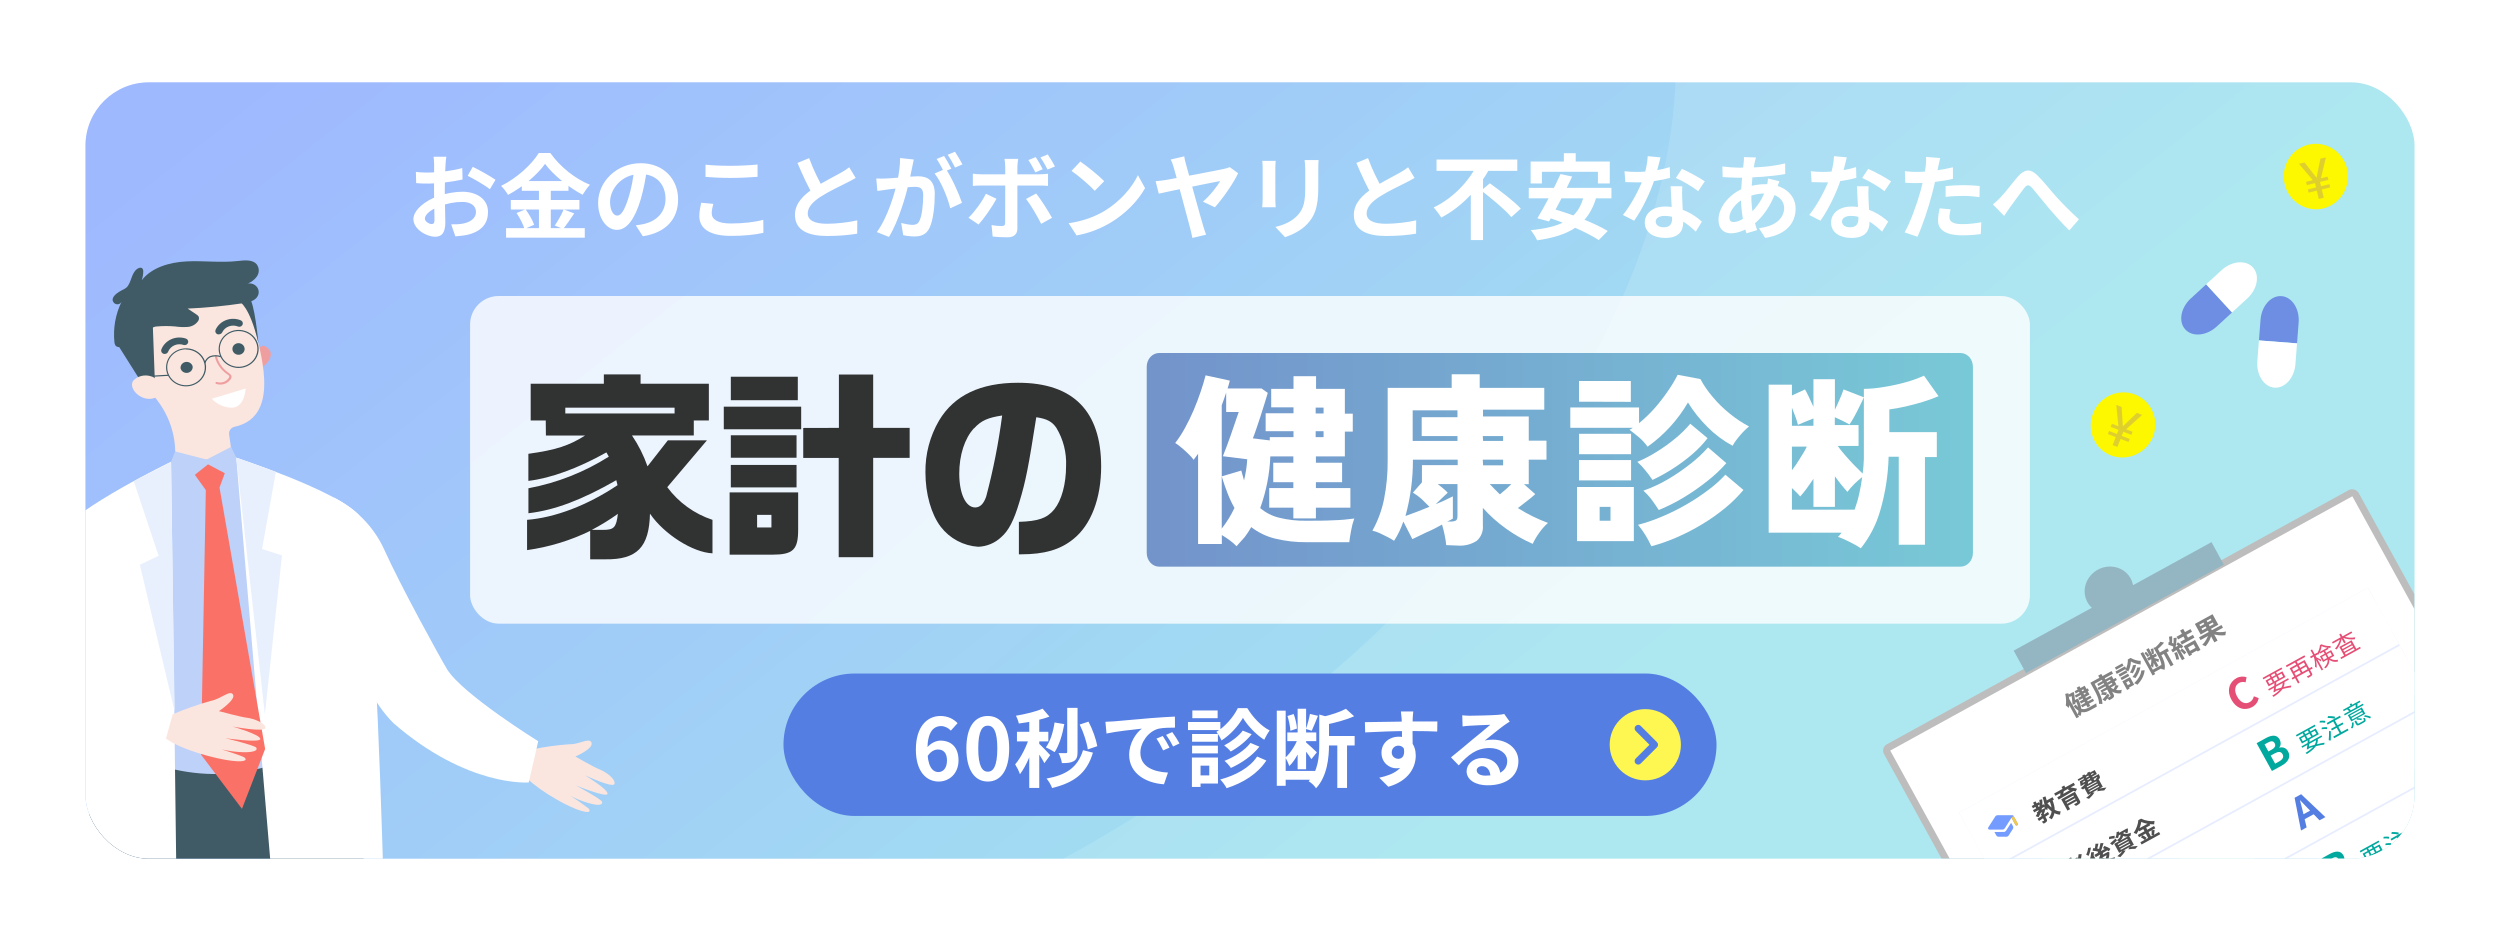 <svg width="351" height="132" viewBox="0 0 351 132" fill="none" xmlns="http://www.w3.org/2000/svg">
<g filter="url(#filter0_d_274_1210)">
<g clip-path="url(#clip0_274_1210)">
<rect x="12" y="6" width="327" height="109" rx="8.898" fill="white"/>
<ellipse rx="88.135" ry="142.958" transform="matrix(0.444 0.896 0.896 -0.444 101.369 40.633)" fill="url(#paint0_linear_274_1210)" fill-opacity="0.2"/>
<path d="M12 14.898C12 9.984 15.984 6 20.898 6H330.102C335.016 6 339 9.984 339 14.898V106.102C339 111.016 335.016 115 330.102 115H20.898C15.984 115 12 111.016 12 106.102V14.898Z" fill="url(#paint1_linear_274_1210)" fill-opacity="0.6"/>
<g filter="url(#filter1_d_274_1210)">
<path d="M62.668 15.444H60.874C60.913 15.678 60.952 16.328 60.952 16.588C60.952 17.186 60.939 18.798 60.939 20.28C60.939 21.853 61.004 23.66 61.004 24.336C61.004 24.791 60.835 24.895 60.601 24.895C60.263 24.895 59.652 24.544 59.652 24.128C59.652 23.569 60.484 22.867 61.654 22.425C62.668 22.022 63.812 21.788 64.917 21.788C66.048 21.788 66.828 22.295 66.828 23.192C66.828 24.128 65.983 24.661 64.93 24.843C64.488 24.934 63.916 24.934 63.344 24.934L63.929 26.624C64.462 26.572 65.047 26.533 65.645 26.403C67.712 25.896 68.518 24.739 68.518 23.192C68.518 21.398 66.932 20.358 64.93 20.358C63.942 20.358 62.629 20.566 61.472 20.982C59.665 21.619 58.04 22.945 58.04 24.206C58.04 25.584 59.834 26.676 61.095 26.676C61.953 26.676 62.525 26.234 62.525 24.635C62.525 23.881 62.447 21.632 62.447 20.215C62.447 19.006 62.486 17.602 62.551 16.575C62.564 16.25 62.616 15.691 62.668 15.444ZM66.373 16.861L65.658 18.122C66.464 18.512 68.154 19.487 68.778 20.007L69.571 18.681C68.869 18.187 67.361 17.342 66.373 16.861ZM58.391 17.576L58.43 19.149C58.872 19.201 59.379 19.214 60.237 19.214C61.381 19.214 63.474 18.98 64.943 18.642L64.904 17.03C63.565 17.42 61.537 17.667 60.185 17.667C59.717 17.667 59.158 17.667 58.391 17.576ZM76.526 16.445C77.644 17.979 79.815 19.734 81.804 20.787C82.09 20.306 82.454 19.773 82.831 19.383C80.764 18.538 78.671 16.9 77.267 14.924H75.642C74.68 16.497 72.587 18.447 70.351 19.539C70.689 19.864 71.131 20.436 71.326 20.8C73.458 19.669 75.447 17.966 76.526 16.445ZM73.263 18.863V20.228H79.815V18.863H73.263ZM71.716 21.515V22.854H81.349V21.515H71.716ZM71.053 25.467V26.806H82.103V25.467H71.053ZM75.668 19.409V26.13H77.332V19.409H75.668ZM72.522 23.348C72.99 24.037 73.471 24.986 73.64 25.584L74.992 24.999C74.797 24.388 74.277 23.491 73.783 22.828L72.522 23.348ZM79.139 22.841C78.853 23.543 78.307 24.492 77.891 25.103L79.061 25.584C79.516 25.038 80.088 24.193 80.621 23.4L79.139 22.841ZM90.839 17.095L89.058 17.043C88.928 18.408 88.642 19.903 88.265 21.125C87.719 22.88 87.225 23.712 86.666 23.712C86.172 23.712 85.652 23.075 85.652 21.762C85.652 20.124 87.16 17.875 89.916 17.875C92.165 17.875 93.439 19.331 93.439 21.372C93.439 23.283 92.139 24.466 90.488 24.869C90.137 24.947 89.773 25.012 89.266 25.077L90.254 26.611C93.53 26.104 95.207 24.167 95.207 21.437C95.207 18.59 93.166 16.354 89.955 16.354C86.588 16.354 83.975 18.928 83.975 21.918C83.975 24.115 85.171 25.714 86.627 25.714C88.044 25.714 89.162 24.102 89.942 21.476C90.397 19.942 90.657 18.421 90.839 17.095ZM99.055 16.562V18.278C100.121 18.356 101.252 18.421 102.604 18.421C103.852 18.421 105.451 18.343 106.361 18.265V16.536C105.373 16.64 103.878 16.718 102.604 16.718C101.226 16.718 100.017 16.666 99.055 16.562ZM100.147 22.061L98.444 21.905C98.353 22.399 98.184 23.036 98.184 23.777C98.184 25.571 99.692 26.559 102.656 26.559C104.476 26.559 106.036 26.39 107.18 26.13L107.167 24.297C106.01 24.622 104.346 24.817 102.604 24.817C100.732 24.817 99.926 24.206 99.926 23.387C99.926 22.945 100.03 22.529 100.147 22.061ZM120.141 18.421L119.231 16.926C118.893 17.199 118.529 17.42 118.035 17.706C117.242 18.161 115.604 18.967 114.369 19.786C112.822 20.8 111.613 21.957 111.613 23.608C111.613 25.844 113.576 26.572 116.176 26.572C117.866 26.572 119.231 26.429 120.349 26.247L120.362 24.375C119.205 24.648 117.45 24.856 116.124 24.856C114.317 24.856 113.407 24.349 113.407 23.413C113.407 22.516 114.135 21.762 115.214 21.06C116.41 20.293 118.035 19.526 118.841 19.123C119.322 18.889 119.738 18.655 120.141 18.421ZM113.602 15.639L111.964 16.315C112.679 17.992 113.459 19.695 114.174 20.878L115.656 20.02C115.045 18.928 114.226 17.368 113.602 15.639ZM128.292 15.834L126.368 15.626C126.381 16.601 126.238 17.706 125.991 18.876C125.627 20.514 124.652 23.946 123.105 26.026L124.808 26.702C126.173 24.505 127.213 20.8 127.642 18.967C127.785 18.304 127.941 17.498 128.071 16.913C128.136 16.588 128.214 16.172 128.292 15.834ZM132.777 17.134L131.217 17.797C132.153 18.954 133.076 21.242 133.414 22.685L135.065 21.918C134.662 20.683 133.57 18.265 132.777 17.134ZM123.027 18.499L123.183 20.254C123.573 20.189 124.249 20.098 124.626 20.046C125.341 19.955 127.59 19.669 128.357 19.669C129.176 19.669 129.618 19.825 129.618 20.865C129.618 22.139 129.449 23.725 129.085 24.453C128.89 24.882 128.552 25.012 128.11 25.012C127.772 25.012 127.031 24.882 126.524 24.739L126.81 26.455C127.252 26.559 127.863 26.637 128.37 26.637C129.345 26.637 130.073 26.351 130.502 25.441C131.048 24.323 131.243 22.217 131.243 20.683C131.243 18.798 130.268 18.187 128.89 18.187C127.928 18.187 125.458 18.473 124.418 18.499C123.937 18.512 123.495 18.525 123.027 18.499ZM132.543 15.34L131.503 15.756C131.854 16.263 132.257 17.03 132.53 17.563L133.57 17.121C133.323 16.64 132.868 15.808 132.543 15.34ZM134.077 14.742L133.05 15.171C133.401 15.665 133.83 16.419 134.09 16.965L135.13 16.523C134.896 16.068 134.415 15.236 134.077 14.742ZM145.413 15.496L144.386 15.912C144.737 16.419 145.088 17.108 145.361 17.641L146.401 17.199C146.154 16.718 145.738 15.964 145.413 15.496ZM147.103 15.119L146.076 15.548C146.427 16.029 146.804 16.705 147.077 17.251L148.117 16.809C147.883 16.354 147.441 15.613 147.103 15.119ZM142.956 15.743H141.032C141.071 15.977 141.136 16.536 141.136 16.874C141.136 17.667 141.136 19.058 141.136 19.513C141.136 20.124 141.136 24.232 141.123 24.726C141.11 25.064 140.993 25.181 140.655 25.181C140.33 25.181 139.758 25.142 139.212 25.038L139.368 26.65C140.018 26.728 140.785 26.754 141.474 26.754C142.397 26.754 142.839 26.286 142.839 25.532C142.839 24.44 142.839 20.566 142.839 19.513C142.839 18.759 142.839 17.654 142.839 16.887C142.839 16.562 142.917 15.925 142.956 15.743ZM136.586 17.823V19.539C136.95 19.5 137.444 19.487 137.834 19.487C138.692 19.487 144.945 19.487 145.881 19.487C146.232 19.487 146.739 19.5 147.142 19.539V17.836C146.791 17.875 146.232 17.914 145.868 17.914C144.932 17.914 138.627 17.914 137.834 17.914C137.431 17.914 136.976 17.875 136.586 17.823ZM139.901 21.346L138.419 20.644C137.886 21.749 136.846 23.179 135.975 24.011L137.392 24.96C138.094 24.193 139.303 22.49 139.901 21.346ZM145.478 20.605L144.061 21.372C144.698 22.178 145.621 23.751 146.18 24.869L147.701 24.024C147.181 23.075 146.141 21.437 145.478 20.605ZM151.679 16.12L150.444 17.433C151.393 18.083 153.031 19.5 153.707 20.228L155.033 18.876C154.266 18.083 152.576 16.731 151.679 16.12ZM150.041 24.778L151.146 26.494C152.966 26.182 154.643 25.467 155.969 24.674C158.062 23.413 159.791 21.619 160.766 19.851L159.765 18.031C158.933 19.786 157.243 21.762 155.02 23.088C153.759 23.829 152.082 24.492 150.041 24.778ZM166.265 15.392L164.367 15.834C164.51 16.081 164.627 16.393 164.796 16.965C165.251 18.512 166.759 24.271 167.11 25.532C167.24 25.974 167.331 26.494 167.409 26.845L169.333 26.39C169.216 26.065 169.008 25.454 168.93 25.168C168.527 23.842 167.123 18.655 166.525 16.549C166.395 16.133 166.317 15.73 166.265 15.392ZM173.831 17.758L172.648 16.9C172.44 16.991 172.141 17.095 171.868 17.147C170.776 17.394 164.536 18.564 163.704 18.707C163.197 18.785 162.742 18.837 162.248 18.876L162.69 20.631C163.964 20.332 170.49 18.993 171.322 18.863C170.906 19.578 169.866 20.943 168.891 21.749L170.568 22.542C171.647 21.359 173.233 19.084 173.831 17.758ZM185.128 15.912H183.165C183.217 16.276 183.256 16.692 183.256 17.225C183.256 17.784 183.256 19.032 183.256 19.682C183.256 21.71 183.074 22.685 182.19 23.66C181.397 24.505 180.357 24.999 179.057 25.298L180.422 26.741C181.371 26.429 182.71 25.805 183.568 24.856C184.543 23.79 185.089 22.594 185.089 19.786C185.089 19.149 185.089 17.888 185.089 17.225C185.089 16.692 185.102 16.276 185.128 15.912ZM179.109 16.029H177.224C177.263 16.328 177.276 16.783 177.276 17.017C177.276 17.589 177.276 20.657 177.276 21.398C177.276 21.801 177.237 22.308 177.211 22.542H179.109C179.083 22.243 179.057 21.736 179.057 21.411C179.057 20.683 179.057 17.589 179.057 17.017C179.057 16.614 179.083 16.328 179.109 16.029ZM198.609 18.421L197.699 16.926C197.361 17.199 196.997 17.42 196.503 17.706C195.71 18.161 194.072 18.967 192.837 19.786C191.29 20.8 190.081 21.957 190.081 23.608C190.081 25.844 192.044 26.572 194.644 26.572C196.334 26.572 197.699 26.429 198.817 26.247L198.83 24.375C197.673 24.648 195.918 24.856 194.592 24.856C192.785 24.856 191.875 24.349 191.875 23.413C191.875 22.516 192.603 21.762 193.682 21.06C194.878 20.293 196.503 19.526 197.309 19.123C197.79 18.889 198.206 18.655 198.609 18.421ZM192.07 15.639L190.432 16.315C191.147 17.992 191.927 19.695 192.642 20.878L194.124 20.02C193.513 18.928 192.694 17.368 192.07 15.639ZM201.69 15.834V17.433H213.026V15.834H201.69ZM207.969 20.189C209.412 21.294 211.336 22.893 212.194 23.92L213.52 22.724C212.571 21.684 210.569 20.189 209.178 19.175L207.969 20.189ZM207.449 16.419C206.37 18.733 204.069 21.255 201.287 22.568C201.612 22.919 202.106 23.569 202.353 23.985C205.343 22.425 207.709 19.773 209.191 17.03L207.449 16.419ZM206.5 19.565V27.144H208.216V17.862L206.5 19.565ZM219.565 14.95V17.316H221.229V14.95H219.565ZM214.898 16.12V19.201H216.484V17.563H224.349V19.201H226.013V16.12H214.898ZM219.097 17.875C218.2 19.877 216.822 22.503 215.847 24.089L217.485 24.531C218.421 22.906 219.747 20.319 220.735 18.226L219.097 17.875ZM222.373 20.852C221.671 24.18 219.188 25.337 214.924 25.753C215.21 26.104 215.665 26.806 215.808 27.183C220.267 26.533 222.997 25.077 224.141 21.086L222.373 20.852ZM214.638 19.812V21.281H226.247V19.812H214.638ZM216.822 23.816C219.448 24.596 222.828 26.052 224.466 27.144L225.727 25.87C223.907 24.752 220.462 23.426 217.953 22.737L216.822 23.816ZM228.08 17.485L228.197 19.006C228.756 19.032 229.302 19.045 229.822 19.045C231.486 19.058 233.358 18.72 234.476 18.408L234.437 16.9C233.176 17.303 231.421 17.576 229.809 17.576C229.341 17.576 228.639 17.55 228.08 17.485ZM233.137 15.535L231.343 15.366C231.304 16.367 231.018 17.576 230.706 18.512C230.199 19.916 229.029 22.191 227.859 23.621L229.432 24.427C230.537 22.893 231.707 20.475 232.305 18.603C232.656 17.498 232.968 16.224 233.137 15.535ZM236.192 19.591H234.554C234.619 20.956 234.762 23.348 234.762 24.128C234.762 24.856 234.476 25.35 233.592 25.35C232.877 25.35 232.461 25.012 232.461 24.531C232.461 24.076 232.955 23.751 233.709 23.751C235.672 23.751 237.154 25.09 238.09 25.961L238.948 24.557C237.869 23.582 236.075 22.438 233.8 22.438C231.993 22.438 230.927 23.426 230.927 24.687C230.927 26.117 232.201 26.845 233.813 26.845C235.672 26.845 236.322 25.896 236.322 24.687C236.322 23.959 236.205 22.022 236.179 21.255C236.166 20.683 236.153 20.137 236.192 19.591ZM238.428 20.28L239.351 18.902C238.675 18.421 237.076 17.55 236.14 17.147L235.295 18.421C236.192 18.824 237.674 19.669 238.428 20.28ZM246.54 15.548L244.85 15.496C244.863 15.73 244.837 16.029 244.811 16.289C244.668 17.576 244.434 19.487 244.434 21.19C244.434 23.101 244.811 25.025 245.201 26.195L246.696 25.753C246.267 24.44 245.89 22.984 245.89 20.93C245.89 19.318 246.111 17.446 246.358 16.237C246.41 16.029 246.462 15.795 246.54 15.548ZM244.213 16.978C243.42 16.978 242.289 16.874 241.821 16.809L241.86 18.304C242.471 18.33 243.485 18.395 244.174 18.395C246.137 18.395 248.867 18.2 250.648 17.875L250.635 16.38C248.646 16.861 246.683 16.978 244.213 16.978ZM249.829 18.889L248.23 18.499C248.217 18.785 248.126 19.344 248.035 19.617C247.515 21.411 246.631 22.568 245.682 23.439C244.889 24.18 244.018 24.609 243.407 24.609C242.978 24.609 242.809 24.388 242.809 23.959C242.809 23.088 243.732 21.84 245.032 21.229C245.669 20.943 246.605 20.605 247.788 20.605C249.543 20.605 250.492 21.541 250.492 22.646C250.492 23.933 249.465 25.194 246.956 25.467L247.827 26.845C251.012 26.351 252.104 24.57 252.104 22.724C252.104 20.696 250.31 19.292 247.879 19.292C246.904 19.292 245.838 19.487 244.98 19.799C242.913 20.553 241.275 22.464 241.275 24.297C241.275 25.623 242.068 26.195 243.017 26.195C244.148 26.195 245.279 25.623 246.124 24.999C247.359 24.089 248.698 22.334 249.439 19.994C249.53 19.721 249.725 19.123 249.829 18.889ZM254.236 17.485L254.353 19.006C254.912 19.032 255.458 19.045 255.978 19.045C257.642 19.058 259.514 18.72 260.632 18.408L260.593 16.9C259.332 17.303 257.577 17.576 255.965 17.576C255.497 17.576 254.795 17.55 254.236 17.485ZM259.293 15.535L257.499 15.366C257.46 16.367 257.174 17.576 256.862 18.512C256.355 19.916 255.185 22.191 254.015 23.621L255.588 24.427C256.693 22.893 257.863 20.475 258.461 18.603C258.812 17.498 259.124 16.224 259.293 15.535ZM262.348 19.591H260.71C260.775 20.956 260.918 23.348 260.918 24.128C260.918 24.856 260.632 25.35 259.748 25.35C259.033 25.35 258.617 25.012 258.617 24.531C258.617 24.076 259.111 23.751 259.865 23.751C261.828 23.751 263.31 25.09 264.246 25.961L265.104 24.557C264.025 23.582 262.231 22.438 259.956 22.438C258.149 22.438 257.083 23.426 257.083 24.687C257.083 26.117 258.357 26.845 259.969 26.845C261.828 26.845 262.478 25.896 262.478 24.687C262.478 23.959 262.361 22.022 262.335 21.255C262.322 20.683 262.309 20.137 262.348 19.591ZM264.584 20.28L265.507 18.902C264.831 18.421 263.232 17.55 262.296 17.147L261.451 18.421C262.348 18.824 263.83 19.669 264.584 20.28ZM272.397 15.626L270.408 15.47C270.447 15.782 270.434 16.315 270.369 16.796C270.278 17.563 269.979 18.993 269.654 20.215C269.16 22.035 268.172 24.752 267.405 26.065L269.212 26.676C269.927 25.129 270.798 22.477 271.266 20.657C271.617 19.331 271.942 17.745 272.124 16.861C272.189 16.575 272.306 15.99 272.397 15.626ZM269.082 17.576C268.549 17.576 268.12 17.55 267.444 17.472L267.496 19.097C267.951 19.123 268.432 19.149 269.069 19.149C270.538 19.149 272.579 18.928 274.191 18.551V16.926C272.501 17.329 270.668 17.576 269.082 17.576ZM273.164 19.565V21.086C273.983 20.982 274.789 20.943 275.686 20.943C276.466 20.943 277.259 21.034 277.922 21.112L277.948 19.552C277.194 19.474 276.414 19.435 275.673 19.435C274.828 19.435 273.892 19.487 273.164 19.565ZM273.866 22.828L272.319 22.685C272.215 23.192 272.098 23.816 272.098 24.427C272.098 25.74 273.268 26.481 275.465 26.481C276.505 26.481 277.376 26.403 278.104 26.299L278.169 24.648C277.246 24.817 276.349 24.908 275.478 24.908C274.074 24.908 273.697 24.479 273.697 23.907C273.697 23.621 273.775 23.205 273.866 22.828ZM279.807 22.139L281.38 23.751C281.614 23.413 281.913 22.945 282.212 22.529C282.771 21.788 283.681 20.501 284.201 19.838C284.578 19.37 284.825 19.305 285.293 19.799C285.891 20.488 286.866 21.736 287.672 22.685C288.504 23.66 289.609 24.908 290.532 25.792L291.884 24.232C290.649 23.127 289.531 21.97 288.699 21.06C287.932 20.215 286.905 18.876 286.008 18.018C285.059 17.095 284.227 17.186 283.317 18.226C282.498 19.162 281.51 20.501 280.899 21.125C280.509 21.528 280.197 21.827 279.807 22.139Z" fill="white"/>
</g>
<rect x="66" y="36" width="219" height="46" rx="4" fill="white" fill-opacity="0.8"/>
<path d="M275.251 44H162.749C161.783 44 161 44.866 161 45.935V72.065C161 73.134 161.783 74 162.749 74H275.251C276.217 74 277 73.134 277 72.065V45.935C277 44.866 276.217 44 275.251 44Z" fill="url(#paint2_linear_274_1210)"/>
<path d="M76.624 53.474H74.508V48.319H84.78V47H89.937V48.319H99.524V53.474H97.408V55.578H88.731C89.641 56.925 90.374 58.381 90.91 59.913L93.768 56.259H99.256L93.683 62.838C95.271 64.984 97.489 66.587 100.032 67.425V72.125C97.288 72.013 93.239 69.453 91.256 66.556C91.143 71.283 89.443 73.023 84.977 72.967H82.861V68.976C80.069 70.334 77.078 71.245 74 71.676V67.425C77.908 67.117 82.466 65.398 86.699 62.558L86.529 61.856C81.718 64.613 77.901 66.065 74.191 66.499V62.992C78.203 62.24 82.034 60.733 85.478 58.552L85.14 57.956C81.175 60.18 77.323 61.59 74.183 61.954V58.153C78.035 57.62 79.933 57.002 82.134 55.592H76.646L76.624 53.474ZM94.713 52.485V51.672H79.369V52.485H94.713ZM84.632 68.835C86.191 68.835 86.529 68.527 86.748 66.584C85.582 67.418 84.358 68.17 83.087 68.835H84.632Z" fill="#313232"/>
<path d="M112.484 51.531V54.709H101.62V51.531H112.484ZM112.061 63.575V68.807C112.061 71.613 111.355 72.314 108.442 72.314H102.438V63.575H112.061ZM102.607 47.337H112.012V50.626H102.607V47.337ZM102.607 55.55H111.835V58.707H102.607V55.55ZM111.835 59.717V62.866H102.607V59.717H111.835ZM108.308 68.499V66.724H106.297V68.499H108.308ZM117.782 54.512V47.028H122.594V54.512H127.716V58.721H122.594V72.672H117.754V58.735H112.774V54.526L117.782 54.512Z" fill="#313232"/>
<path d="M143.053 67.706C145.769 67.622 147.018 67.201 148.034 65.938C149.05 64.676 149.677 62.389 149.677 59.857C149.759 57.981 149.286 56.123 148.316 54.512C147.723 53.642 147.018 53.242 145.494 53.018C144.393 60.032 144.027 61.94 143.116 64.942C142.355 67.502 141.621 68.94 140.57 69.852C139.697 70.68 138.55 71.161 137.346 71.206C136.318 71.139 135.316 70.854 134.409 70.37C133.501 69.886 132.708 69.214 132.083 68.4C130.749 66.654 129.931 63.785 129.931 60.776C129.891 58.214 130.554 55.689 131.85 53.474C133.966 49.925 137.677 48.178 142.94 48.178C150.665 48.178 154.602 52.148 154.602 59.941C154.602 64.388 153.191 68.134 150.693 70.126C148.859 71.62 146.623 72.265 143.342 72.265H143.053V67.706ZM136.746 54.568C135.441 55.971 134.679 58.342 134.679 60.93C134.679 63.736 135.582 65.686 136.915 65.686C137.621 65.686 138.129 65.146 138.467 64.136C139.456 60.399 140.203 56.604 140.704 52.773C138.728 53.074 137.762 53.474 136.774 54.568H136.746Z" fill="#313232"/>
<path d="M173.61 71.128C173.319 70.822 172.999 70.545 172.654 70.299C172.299 70.031 171.928 69.784 171.544 69.559V70.819H168.211V58.149C168 58.459 167.789 58.746 167.589 59C167.378 58.716 167.144 58.45 166.889 58.205C166.578 57.895 166.244 57.597 165.9 57.31C165.619 57.061 165.318 56.835 165 56.636C165.515 55.966 165.975 55.257 166.378 54.515C166.827 53.697 167.235 52.856 167.6 51.997C167.966 51.124 168.3 50.263 168.577 49.423C168.855 48.584 169.099 47.822 169.266 47.137L172.666 47.877C172.577 48.264 172.466 48.639 172.354 48.982H177.12L177.998 49.6L177.543 51.091C177.365 51.677 177.165 52.284 176.965 52.925L176.376 54.681C176.198 55.222 176.032 55.653 175.898 55.984L178.276 56.272V55.808H181.609V54.979H177.698V52.461H181.609V51.633H178.476V49.037H181.609V47.258H184.775V49.037H188.819V52.516H189.93V55.035H188.819V58.514H184.753V59.409H188.43V62.137H184.753V62.965H189.596V65.716H184.753V67.218H181.586V65.716H178.198V62.965H181.586V62.137H178.765V59.409H181.586V58.514H178.354C178.258 60.991 177.778 63.439 176.932 65.771C177.688 66.417 178.586 66.878 179.553 67.118C180.821 67.431 182.125 67.576 183.431 67.549C184.808 67.549 186.086 67.549 187.252 67.483C188.219 67.458 189.184 67.376 190.141 67.24C189.942 67.789 189.793 68.354 189.696 68.93C189.574 69.582 189.485 70.134 189.441 70.564H183.453C181.956 70.58 180.463 70.41 179.009 70.056C177.796 69.758 176.661 69.208 175.676 68.444C175.403 68.926 175.098 69.391 174.765 69.835C174.376 70.266 173.988 70.697 173.61 71.128ZM171.532 61.319L174.276 60.502C174.421 60.977 174.554 61.441 174.665 61.883C174.787 61.353 174.887 60.844 174.965 60.347C175.039 59.875 175.087 59.4 175.11 58.922L171.688 58.492C171.832 58.149 171.999 57.708 172.199 57.188C172.399 56.669 172.599 56.084 172.81 55.498C173.021 54.913 173.21 54.316 173.41 53.753C173.61 53.19 173.777 52.649 173.921 52.284H172.155V49.556C171.988 50.119 171.777 50.66 171.532 51.334V61.319ZM171.532 68.654C171.882 68.203 172.209 67.735 172.51 67.251C172.809 66.766 173.079 66.264 173.321 65.749C172.952 65.103 172.633 64.431 172.366 63.738C172.066 62.998 171.799 62.192 171.532 61.319V68.654ZM184.719 52.494H185.83V51.666H184.719V52.494ZM184.719 55.808H185.83V54.979H184.719V55.808Z" fill="white"/>
<path d="M203.05 70.973C203.004 70.494 202.93 70.019 202.828 69.548C202.717 69.004 202.595 68.517 202.461 68.09C201.784 68.466 201.062 68.853 200.239 69.195L198.295 70.134L197.029 67.66C196.863 68.154 196.667 68.637 196.44 69.107C196.23 69.541 195.992 69.961 195.729 70.366C195.421 70.164 195.102 69.979 194.774 69.814C194.396 69.615 194.007 69.438 193.663 69.272C193.351 69.126 193.023 69.018 192.685 68.952C193.452 67.57 194.002 66.08 194.318 64.534C194.678 62.715 194.849 60.864 194.829 59.011V48.893H203.817V46.982H207.749V48.893H216.815V51.953H208.216V52.914H214.637V56.305H217.126V58.978H214.637V62.424H213.971L215.548 63.816C215.259 64.092 214.893 64.401 214.437 64.744C213.982 65.086 213.571 65.428 213.115 65.771C214.444 66.614 215.859 67.313 217.337 67.858C216.881 68.262 216.474 68.718 216.126 69.217C215.763 69.711 215.45 70.24 215.193 70.797C213.874 70.223 212.623 69.508 211.46 68.665C210.265 67.817 209.169 66.839 208.194 65.749V68.168C208.237 68.578 208.181 68.993 208.03 69.377C207.88 69.761 207.639 70.104 207.327 70.377C206.548 70.874 205.628 71.106 204.705 71.04L203.05 70.973ZM197.329 66.886L198.94 66.29L200.695 65.594C200.362 65.252 199.984 64.898 199.584 64.49C199.208 64.159 198.803 63.864 198.373 63.606L199.64 62.159V59.74H204.661V58.978H198.373C198.387 61.649 198.036 64.309 197.329 66.886ZM198.34 56.349H204.628V55.664H199.606V53.013H204.628V52.052H198.34V56.349ZM203.183 67.66H203.694C203.944 67.674 204.192 67.624 204.417 67.516C204.561 67.417 204.628 67.207 204.628 66.886V62.402H201.861L202.628 63.02C202.849 63.208 203.061 63.407 203.261 63.617C203.106 63.749 202.861 63.981 202.517 64.313L201.573 65.23C202.394 64.901 203.199 64.533 203.983 64.125V67.24L203.639 67.45L203.183 67.66ZM208.227 56.349H211.038V55.664H208.183L208.227 56.349ZM208.227 59.773H211.038V58.978H208.183L208.227 59.773ZM210.582 63.849C211.138 63.396 211.693 62.921 212.193 62.402H209.16C209.383 62.652 209.616 62.895 209.86 63.131L210.582 63.849Z" fill="white"/>
<path d="M231.279 57.1C230.956 56.655 230.583 56.247 230.168 55.885C229.691 55.476 229.224 55.112 228.78 54.78L229.024 54.659L229.246 54.504H220.47V51.644H230.124V53.853C230.919 53.196 231.662 52.48 232.346 51.71C233.022 50.936 233.649 50.12 234.223 49.269C234.716 48.564 235.157 47.826 235.545 47.06L238.734 47.656C239.219 48.555 239.8 49.399 240.467 50.174C241.18 51.027 241.977 51.808 242.844 52.505C243.69 53.196 244.601 53.803 245.566 54.316C245.1 54.697 244.672 55.123 244.289 55.587C243.895 56.028 243.548 56.509 243.255 57.023C241.957 56.325 240.77 55.439 239.734 54.394C238.685 53.358 237.763 52.201 236.99 50.948C235.569 53.396 233.637 55.512 231.324 57.155L231.279 57.1ZM221.414 70.41V62.81H229.391V70.41H221.414ZM221.692 58.205V55.344H229.002V58.205H221.692ZM221.692 61.883V59.033H229.002V61.883H221.692ZM221.692 50.837V47.932H228.969V50.859L221.692 50.837ZM224.592 67.549H226.113V65.605H224.592V67.549ZM231.968 61.761C231.667 61.309 231.341 60.874 230.991 60.458C230.656 60.035 230.285 59.643 229.88 59.287C230.841 58.883 231.767 58.399 232.646 57.84C233.564 57.274 234.44 56.642 235.268 55.951C236.011 55.343 236.696 54.666 237.312 53.93L239.745 55.962C239.118 56.764 238.415 57.504 237.645 58.171C235.944 59.631 234.053 60.857 232.024 61.816L231.968 61.761ZM231.835 71.106C231.599 70.58 231.328 70.071 231.024 69.581C230.713 69.07 230.363 68.583 229.98 68.123C231.167 67.81 232.33 67.407 233.457 66.919C235.76 65.943 237.932 64.685 239.923 63.175C240.757 62.549 241.534 61.85 242.245 61.087L244.777 63.23C244.013 64.142 243.165 64.981 242.245 65.738C241.234 66.568 240.165 67.325 239.045 68.002C237.906 68.695 236.722 69.311 235.501 69.847C234.326 70.369 233.111 70.797 231.868 71.128L231.835 71.106ZM232.879 66.036C232.635 65.638 232.324 65.185 231.946 64.666C231.588 64.178 231.178 63.73 230.724 63.33C231.905 62.916 233.043 62.391 234.123 61.761C235.251 61.1 236.331 60.361 237.356 59.552C238.245 58.865 239.068 58.095 239.812 57.255L242.378 59.464C241.573 60.384 240.68 61.223 239.712 61.971C238.655 62.818 237.541 63.593 236.379 64.291C235.271 64.963 234.112 65.546 232.913 66.036H232.879Z" fill="white"/>
<path d="M261.264 71.415C260.761 71.088 260.238 70.792 259.697 70.531C259.167 70.253 258.618 70.013 258.053 69.813C258.148 69.727 258.237 69.635 258.32 69.537L258.542 69.228H248.321V48.451H251.587V49.965L253.421 49.114C253.543 49.302 253.709 49.644 253.943 50.119L254.609 51.566V47.678H257.62V51.953C257.842 51.5 258.064 51.025 258.287 50.506C258.492 50.051 258.673 49.587 258.831 49.114L261.686 50.219C261.564 50.506 261.375 50.914 261.119 51.423C260.864 51.931 260.62 52.439 260.342 52.936C260.135 53.316 259.909 53.684 259.664 54.04C259.442 53.908 259.12 53.731 258.72 53.532C258.32 53.334 257.942 53.157 257.609 53.013V54.118H260.942V57.045H258.009C258.354 57.525 258.725 57.986 259.12 58.425C259.542 58.922 259.975 59.386 260.408 59.828C260.842 60.27 261.242 60.646 261.519 60.933C261.608 60.255 261.664 59.571 261.686 58.878C261.686 58.182 261.686 57.465 261.686 56.736V49.037C262.606 49.025 263.524 48.94 264.43 48.783C265.457 48.625 266.473 48.407 267.474 48.131C268.384 47.888 269.272 47.57 270.129 47.181L272.173 50.064C271.448 50.371 270.706 50.641 269.952 50.87C269.118 51.124 268.296 51.334 267.485 51.522C266.674 51.71 265.93 51.831 265.263 51.92V55.112H271.929V58.613H270.263V70.918H266.585V58.569H265.163C265.097 61.154 264.694 63.72 263.964 66.201C263.414 68.098 262.497 69.869 261.264 71.415ZM251.587 54.217H254.609V53.19L253.398 53.676L252.432 54.085C252.341 53.709 252.226 53.34 252.087 52.98L251.587 51.677V54.217ZM251.587 60.469C251.988 59.945 252.359 59.399 252.698 58.834C253.076 58.249 253.398 57.73 253.676 57.144H251.587V60.469ZM251.587 65.992H260.386C260.654 65.272 260.87 64.533 261.031 63.783C261.208 63.032 261.342 62.236 261.453 61.419C261.065 61.723 260.694 62.047 260.342 62.391C259.999 62.74 259.676 63.109 259.375 63.495C259.12 63.219 258.842 62.899 258.531 62.512C258.22 62.126 257.931 61.739 257.62 61.308V65.605H254.609V61.662C254.287 62.148 253.954 62.601 253.643 63.042C253.363 63.426 253.062 63.795 252.743 64.147C252.586 63.948 252.415 63.76 252.232 63.584C252.021 63.374 251.81 63.164 251.587 62.965V65.992Z" fill="white"/>
<rect x="110" y="89" width="131" height="20" rx="10" fill="#557EE3"/>
<path d="M131.78 104.168C133.292 104.168 134.576 103.028 134.576 101.204C134.576 99.296 133.508 98.42 132.02 98.42C131.42 98.42 130.592 98.804 130.124 99.464L130.196 100.664C130.64 99.932 131.204 99.668 131.696 99.668C132.452 99.668 132.956 100.148 132.956 101.204C132.956 102.284 132.416 102.836 131.756 102.836C130.88 102.836 130.208 101.984 130.208 99.68C130.208 97.208 131.06 96.38 132.14 96.38C132.644 96.38 133.196 96.668 133.496 97.016L134.444 95.972C133.904 95.408 133.112 94.964 132.032 94.964C130.232 94.964 128.588 96.38 128.588 99.68C128.588 102.812 130.1 104.168 131.78 104.168ZM138.69 104.168C140.49 104.168 141.69 102.596 141.69 99.524C141.69 96.464 140.49 94.964 138.69 94.964C136.878 94.964 135.678 96.464 135.678 99.524C135.678 102.596 136.878 104.168 138.69 104.168ZM138.69 102.788C137.922 102.788 137.346 102.02 137.346 99.524C137.346 97.04 137.922 96.32 138.69 96.32C139.458 96.32 140.022 97.04 140.022 99.524C140.022 102.02 139.458 102.788 138.69 102.788ZM149.836 93.824V100.004C149.836 100.136 149.788 100.172 149.644 100.184C149.5 100.184 149.056 100.184 148.624 100.172C148.828 100.556 149.032 101.18 149.092 101.576C149.836 101.588 150.364 101.54 150.76 101.3C151.168 101.06 151.288 100.676 151.288 100.016V93.824H149.836ZM148.06 95.876C147.868 97.208 147.46 98.54 146.836 99.368C147.184 99.512 147.796 99.848 148.072 100.04C148.684 99.116 149.164 97.616 149.428 96.104L148.06 95.876ZM151.588 96.164C152.128 97.244 152.596 98.708 152.728 99.656L154.06 99.2C153.892 98.24 153.4 96.836 152.824 95.756L151.588 96.164ZM152.056 99.764C151.312 102.188 149.704 103.256 146.932 103.748C147.232 104.096 147.568 104.648 147.712 105.08C150.808 104.324 152.596 103.004 153.448 100.112L152.056 99.764ZM144.508 94.928V105.068H145.912V94.928H144.508ZM142.78 97.184V98.528H147.184V97.184H142.78ZM144.592 97.724C144.208 99.056 143.368 100.796 142.528 101.756C142.756 102.116 143.068 102.716 143.2 103.136C144.124 101.948 144.976 99.812 145.432 98.096L144.592 97.724ZM146.38 93.932C145.456 94.352 143.968 94.7 142.636 94.928C142.804 95.228 142.984 95.708 143.044 96.02C144.448 95.84 146.116 95.516 147.34 95.048L146.38 93.932ZM145.876 98.852L145.252 99.416C145.624 99.92 146.344 101.012 146.632 101.588L147.448 100.46C147.22 100.184 146.176 99.104 145.876 98.852ZM155.2 95.78L155.356 97.424C156.736 97.124 159.196 96.86 160.312 96.74C159.508 97.352 158.536 98.72 158.536 100.436C158.536 103.04 160.912 104.396 163.42 104.552L163.984 102.908C161.956 102.812 160.108 102.092 160.108 100.124C160.108 98.696 161.2 97.136 162.64 96.752C163.288 96.608 164.32 96.596 164.968 96.596L164.956 95.048C164.104 95.084 162.796 95.168 161.548 95.264C159.352 95.456 157.372 95.624 156.376 95.72C156.148 95.744 155.668 95.768 155.2 95.78ZM163.252 97.772L162.364 98.144C162.736 98.672 162.988 99.152 163.3 99.8L164.2 99.404C163.972 98.924 163.54 98.192 163.252 97.772ZM164.584 97.22L163.72 97.616C164.104 98.144 164.38 98.6 164.704 99.248L165.604 98.816C165.352 98.348 164.896 97.64 164.584 97.22ZM174.508 95.228C175.144 96.308 176.356 97.592 177.496 98.3C177.7 97.88 178 97.34 178.264 96.992C177.088 96.416 175.9 95.144 175.12 93.86H173.788C173.236 95.012 172.048 96.452 170.788 97.184C171.028 97.496 171.352 98.036 171.496 98.396C172.756 97.616 173.896 96.296 174.508 95.228ZM174.484 97.016C173.908 97.808 172.804 98.624 171.88 99.092C172.192 99.32 172.576 99.68 172.792 99.956C173.86 99.368 174.976 98.492 175.732 97.52L174.484 97.016ZM175.564 98.744C174.796 99.788 173.272 100.736 171.916 101.264C172.252 101.54 172.612 101.948 172.816 102.26C174.328 101.576 175.84 100.532 176.824 99.272L175.564 98.744ZM176.5 100.652C175.48 102.224 173.488 103.304 171.316 103.88C171.664 104.216 172.024 104.732 172.216 105.104C174.544 104.348 176.572 103.088 177.796 101.216L176.5 100.652ZM167.368 97.496V98.576H170.992V97.496H167.368ZM167.404 94.184V95.276H170.956V94.184H167.404ZM167.368 99.128V100.22H170.992V99.128H167.368ZM166.792 95.804V96.944H171.34V95.804H166.792ZM167.992 100.796V101.936H169.78V103.304H167.992V104.444H171.004V100.796H167.992ZM167.344 100.796V104.924H168.556V100.796H167.344ZM180.736 97.28V98.492H184.804V97.28H180.736ZM180.052 102.68V103.916H184.612V102.68H180.052ZM179.26 94.22V104.768H180.508V94.22H179.26ZM182.188 93.944V102.44H183.376V93.944H182.188ZM182.296 97.964C181.936 98.972 181.204 100.16 180.472 100.796C180.652 101.12 180.904 101.636 181.012 101.996C181.888 101.192 182.632 99.62 183.064 98.3L182.296 97.964ZM183.916 94.676C183.808 95.3 183.568 96.2 183.352 96.788L184.168 97.04C184.42 96.512 184.744 95.672 185.044 94.94L183.916 94.676ZM180.76 94.964C180.976 95.624 181.144 96.476 181.168 97.04L182.092 96.728C182.068 96.176 181.876 95.324 181.636 94.688L180.76 94.964ZM183.34 98.648L182.704 99.152C183.076 99.572 183.832 100.544 184.12 101.024L184.888 100.064C184.648 99.824 183.628 98.876 183.34 98.648ZM185.86 97.772V99.104H190.192V97.772H185.86ZM187.756 98.444V105.068H189.124V98.444H187.756ZM185.224 94.76V98.948C185.224 100.592 185.092 102.644 183.736 104.132C184.072 104.3 184.588 104.792 184.768 105.116C186.364 103.412 186.592 100.76 186.592 98.972V95.444C186.796 95.408 186.892 95.348 186.904 95.228L185.224 94.76ZM188.968 93.956C188.152 94.4 186.784 94.844 185.536 95.12C185.704 95.408 185.908 95.9 185.98 96.212C187.336 95.948 188.932 95.54 190.12 95L188.968 93.956ZM198.424 94.328H196.684C196.708 94.484 196.756 94.892 196.792 95.372C196.84 96.008 196.84 98.312 196.84 99.056L198.34 99.56C198.328 98.6 198.304 96.152 198.34 95.36C198.352 95.168 198.388 94.532 198.424 94.328ZM191.632 95.828L191.668 97.268C193.48 97.172 195.868 97.076 198.052 97.076C199.816 97.076 201.04 97.112 201.784 97.148L201.808 95.732C201.136 95.72 199.312 95.732 198.088 95.732C196.588 95.732 193.42 95.828 191.632 95.828ZM198.136 99.38L197.008 99.068C197.392 100.496 196.9 100.976 196.336 100.976C195.844 100.976 195.4 100.628 195.4 100.088C195.4 99.452 195.868 99.128 196.336 99.128C196.864 99.128 197.284 99.5 197.284 100.28C197.284 102.38 195.688 103.184 193.648 103.628L194.92 104.9C197.848 104.072 198.772 102.092 198.772 100.52C198.772 99.032 197.944 97.868 196.36 97.868C195.064 97.868 193.96 98.756 193.96 100.112C193.96 101.576 195.112 102.308 196.036 102.308C197.416 102.308 198.136 101.336 198.136 99.38ZM205.3 94.868L205.348 96.428C205.624 96.38 205.996 96.356 206.32 96.332C206.968 96.284 208.624 96.224 209.236 96.2C208.648 96.728 207.388 97.736 206.716 98.288C206.02 98.876 204.568 100.1 203.716 100.772L204.808 101.9C206.092 100.448 207.28 99.464 209.128 99.464C210.532 99.464 211.612 100.196 211.612 101.288C211.612 102.572 210.58 103.34 208.552 103.34C207.82 103.34 207.328 103.04 207.328 102.596C207.328 102.284 207.628 102.008 208.072 102.008C208.78 102.008 209.236 102.608 209.26 103.472L210.664 103.292C210.628 101.972 209.716 100.868 208.072 100.868C206.8 100.868 205.912 101.756 205.912 102.728C205.912 103.94 207.172 104.696 208.84 104.696C211.744 104.696 213.184 103.196 213.184 101.3C213.184 99.56 211.636 98.288 209.596 98.288C209.224 98.288 208.864 98.312 208.456 98.42C209.224 97.82 210.484 96.764 211.132 96.308C211.396 96.104 211.684 95.936 211.96 95.756L211.192 94.676C211.048 94.724 210.772 94.772 210.268 94.808C209.584 94.868 207.028 94.928 206.38 94.928C206.044 94.928 205.636 94.904 205.3 94.868Z" fill="white"/>
<circle cx="231" cy="99" r="5" fill="#FEF752"/>
<path d="M229.645 96.355C229.45 96.55 229.45 96.865 229.645 97.06L231.585 99L229.645 100.94C229.45 101.135 229.45 101.45 229.645 101.645C229.84 101.84 230.155 101.84 230.35 101.645L232.645 99.35C232.84 99.155 232.84 98.84 232.645 98.645L230.35 96.35C230.16 96.16 229.84 96.16 229.645 96.355Z" fill="#557EE3"/>
<g clip-path="url(#clip1_274_1210)">
<path d="M74.775 99.651C76.484 99.288 78.216 99.048 79.96 98.932C81.384 98.975 82.791 97.899 83.057 98.735C83.323 99.571 80.777 100.653 80.777 100.653C80.777 100.653 83.352 102.146 84.205 102.476C85.058 102.807 86.448 103.807 86.277 104.488C86.106 105.168 82.103 103.272 82.103 103.272C82.103 103.272 85.337 105.227 85.297 105.873C85.258 106.519 80.827 104.699 80.827 104.699C80.827 104.699 84.365 106.611 84.523 106.997C84.682 107.384 84.202 107.627 82.798 107.237C81.848 106.978 80.926 106.615 80.045 106.153C80.947 106.709 81.821 107.315 82.664 107.968C82.893 108.257 83.016 108.824 80.988 108.072C78.96 107.32 74.82 104.923 73.194 102.866L74.775 99.651Z" fill="#FBE6DF"/>
<path d="M12.868 100.959L9.236 195.346L16.232 195.098L32.41 131.858L40.858 196.007L48.193 195.346L51.391 105.151L42.24 101.77L12.868 100.959Z" fill="#405B65"/>
<path d="M35.986 43.873C35.986 43.873 36.547 42.701 37.202 43.046C38.876 43.918 37.629 45.563 36.689 46.051L35.986 43.873Z" fill="#EF9EA0"/>
<path d="M35.656 39.906L35.608 39.568C35.391 38.276 34.873 37.047 34.092 35.97C33.311 34.894 32.287 33.996 31.095 33.345C29.903 32.693 28.572 32.303 27.201 32.204C25.83 32.105 24.453 32.299 23.171 32.771C21.889 33.244 20.734 33.983 19.791 34.935C18.848 35.887 18.14 37.028 17.72 38.274C17.3 39.52 17.178 40.839 17.364 42.135C17.549 43.432 18.036 44.672 18.79 45.766C19.789 47.427 20.874 49.039 22.044 50.597C23.735 52.791 24.633 55.448 24.602 58.169V60.31C30.65 62.271 32.711 59.266 32.711 59.266L32.166 55.427C32.132 55.187 32.194 54.943 32.341 54.744C32.487 54.545 32.706 54.405 32.955 54.353C39.872 52.85 36.161 42.881 35.656 39.906Z" fill="#FBE6DF"/>
<path d="M27.049 45.894C27.002 45.689 26.875 45.509 26.694 45.391C26.512 45.273 26.29 45.225 26.073 45.257C25.855 45.29 25.659 45.401 25.525 45.567C25.391 45.733 25.329 45.941 25.351 46.15C25.397 46.354 25.524 46.534 25.706 46.653C25.887 46.771 26.11 46.819 26.327 46.786C26.544 46.754 26.74 46.643 26.875 46.477C27.009 46.311 27.071 46.102 27.049 45.894Z" fill="#405B65"/>
<path d="M34.336 43.302C34.309 43.142 34.233 42.993 34.116 42.874C34 42.756 33.85 42.673 33.684 42.636C33.519 42.598 33.345 42.609 33.185 42.666C33.026 42.722 32.888 42.823 32.788 42.954C32.689 43.086 32.633 43.242 32.627 43.404C32.621 43.566 32.665 43.726 32.755 43.864C32.845 44.002 32.975 44.111 33.13 44.178C33.285 44.245 33.458 44.267 33.626 44.241C33.851 44.206 34.052 44.087 34.185 43.911C34.318 43.735 34.373 43.516 34.336 43.302Z" fill="#405B65"/>
<path d="M23.235 44.12C23.149 44.142 23.06 44.142 22.974 44.12C22.911 44.1 22.852 44.069 22.802 44.028C22.751 43.987 22.709 43.936 22.679 43.88C22.649 43.823 22.631 43.761 22.626 43.698C22.621 43.635 22.63 43.572 22.651 43.511C22.892 42.882 23.382 42.368 24.016 42.077C24.65 41.787 25.378 41.743 26.046 41.956C26.11 41.971 26.17 41.998 26.223 42.035C26.276 42.072 26.32 42.118 26.354 42.171C26.389 42.225 26.411 42.284 26.421 42.346C26.431 42.407 26.428 42.47 26.413 42.531C26.397 42.592 26.369 42.649 26.331 42.699C26.292 42.75 26.243 42.792 26.187 42.825C26.131 42.857 26.069 42.879 26.004 42.888C25.939 42.898 25.873 42.895 25.809 42.88C25.599 42.803 25.376 42.766 25.152 42.772C24.927 42.777 24.706 42.825 24.501 42.912C24.297 43 24.112 43.125 23.958 43.281C23.805 43.436 23.685 43.619 23.606 43.819C23.576 43.896 23.527 43.963 23.462 44.016C23.397 44.069 23.319 44.104 23.235 44.12Z" fill="#405B65"/>
<path d="M30.807 41.371C30.72 41.397 30.626 41.397 30.539 41.371C30.478 41.348 30.423 41.314 30.376 41.27C30.329 41.227 30.292 41.175 30.266 41.118C30.241 41.061 30.227 40.999 30.226 40.937C30.226 40.875 30.238 40.813 30.262 40.755C30.538 40.138 31.057 39.649 31.709 39.393C32.36 39.137 33.091 39.136 33.744 39.388C33.807 39.407 33.865 39.437 33.916 39.477C33.966 39.517 34.008 39.567 34.038 39.622C34.069 39.678 34.087 39.738 34.093 39.8C34.099 39.863 34.092 39.926 34.072 39.985C34.052 40.045 34.02 40.1 33.978 40.148C33.936 40.196 33.884 40.236 33.826 40.265C33.768 40.294 33.704 40.312 33.638 40.317C33.573 40.323 33.507 40.316 33.444 40.297C33.24 40.209 33.021 40.161 32.797 40.154C32.574 40.147 32.351 40.182 32.142 40.258C31.933 40.333 31.741 40.447 31.579 40.593C31.416 40.739 31.285 40.914 31.194 41.108C31.158 41.179 31.103 41.241 31.036 41.287C30.968 41.333 30.89 41.362 30.807 41.371Z" fill="#405B65"/>
<path d="M16.682 43.085L20.14 48.569L21.743 47.998L21.459 40.29L16.682 43.085Z" fill="#405B65"/>
<path d="M31.92 48.14C31.693 48.292 31.43 48.389 31.155 48.423C30.88 48.457 30.601 48.427 30.34 48.336C30.322 48.328 30.306 48.317 30.292 48.304C30.278 48.291 30.267 48.275 30.26 48.257C30.253 48.24 30.249 48.221 30.249 48.202C30.25 48.184 30.254 48.165 30.262 48.148C30.269 48.13 30.28 48.115 30.295 48.102C30.309 48.089 30.326 48.078 30.344 48.071C30.362 48.064 30.382 48.061 30.401 48.061C30.421 48.061 30.441 48.065 30.459 48.072C30.741 48.163 31.046 48.166 31.329 48.081C31.613 47.996 31.861 47.827 32.038 47.599C32.125 47.516 32.18 47.408 32.196 47.291C32.196 47.194 32.038 47.088 31.841 46.946C31.014 46.364 30.425 45.528 30.175 44.579C30.165 44.543 30.17 44.505 30.189 44.473C30.208 44.441 30.24 44.417 30.277 44.406C30.315 44.395 30.356 44.397 30.392 44.414C30.427 44.431 30.454 44.461 30.467 44.497C30.691 45.404 31.252 46.204 32.046 46.75C32.291 46.931 32.488 47.073 32.512 47.291C32.515 47.386 32.497 47.481 32.459 47.569C32.42 47.657 32.363 47.737 32.291 47.802C32.184 47.931 32.059 48.044 31.92 48.14Z" fill="#EF9EA0"/>
<path d="M33.617 36.765C33.617 36.765 35.078 37.441 36.286 42.647C36.286 42.647 35.742 36.72 34.944 36.179C34.147 35.638 33.617 36.765 33.617 36.765Z" fill="#405B65"/>
<path d="M26.116 48.687C26.673 48.688 27.217 48.532 27.681 48.239C28.144 47.946 28.506 47.528 28.72 47.039C28.933 46.55 28.99 46.012 28.881 45.492C28.773 44.973 28.505 44.496 28.112 44.121C27.718 43.747 27.217 43.492 26.671 43.389C26.125 43.286 25.559 43.34 25.045 43.543C24.531 43.746 24.092 44.09 23.784 44.531C23.476 44.972 23.312 45.49 23.313 46.02C23.315 46.727 23.611 47.404 24.137 47.904C24.662 48.403 25.373 48.685 26.116 48.687ZM26.116 43.511C26.638 43.511 27.148 43.658 27.581 43.934C28.015 44.209 28.353 44.601 28.553 45.06C28.752 45.518 28.805 46.023 28.703 46.509C28.601 46.996 28.35 47.443 27.981 47.794C27.612 48.145 27.142 48.384 26.631 48.481C26.119 48.578 25.589 48.528 25.107 48.338C24.625 48.148 24.213 47.827 23.924 47.414C23.634 47.001 23.479 46.516 23.479 46.02C23.477 45.689 23.544 45.361 23.675 45.054C23.807 44.747 24 44.468 24.245 44.233C24.49 43.998 24.782 43.811 25.103 43.683C25.424 43.555 25.768 43.489 26.116 43.488V43.511Z" fill="#405B65"/>
<path d="M33.5 46.104C34.056 46.106 34.6 45.95 35.064 45.657C35.527 45.364 35.889 44.947 36.102 44.459C36.316 43.97 36.373 43.432 36.266 42.913C36.158 42.393 35.891 41.916 35.498 41.541C35.105 41.167 34.605 40.911 34.059 40.807C33.514 40.703 32.948 40.756 32.434 40.958C31.92 41.16 31.48 41.503 31.171 41.943C30.862 42.383 30.697 42.901 30.697 43.43C30.699 44.137 30.995 44.815 31.52 45.316C32.045 45.817 32.757 46.1 33.5 46.104ZM33.5 40.921C34.022 40.921 34.531 41.068 34.965 41.343C35.399 41.619 35.737 42.011 35.936 42.47C36.136 42.928 36.188 43.433 36.086 43.919C35.985 44.406 35.733 44.853 35.365 45.204C34.996 45.555 34.526 45.794 34.014 45.891C33.503 45.987 32.973 45.938 32.491 45.748C32.009 45.558 31.597 45.236 31.307 44.824C31.017 44.411 30.863 43.926 30.863 43.43C30.863 43.1 30.931 42.774 31.064 42.47C31.196 42.165 31.39 41.889 31.635 41.656C31.88 41.422 32.171 41.238 32.491 41.112C32.811 40.986 33.154 40.921 33.5 40.921Z" fill="#405B65"/>
<path d="M28.841 45.436C28.892 45.256 28.982 45.089 29.104 44.944C29.226 44.8 29.379 44.68 29.552 44.594C30.013 44.434 30.519 44.434 30.981 44.594L31.044 44.444C30.536 44.258 29.973 44.258 29.465 44.444C29.272 44.541 29.102 44.676 28.966 44.839C28.83 45.002 28.731 45.19 28.675 45.391L28.841 45.436Z" fill="#405B65"/>
<path d="M21.158 47.351L23.661 47.209L23.653 47.043L21.15 47.186L21.158 47.351Z" fill="#405B65"/>
<path d="M21.971 47.771C21.777 47.522 21.498 47.345 21.182 47.268C20.754 47.13 20.292 47.114 19.855 47.222C19.417 47.331 19.022 47.558 18.718 47.877C17.779 49.109 20.511 51.58 22.492 49.845C22.445 49.845 23.006 49.139 21.971 47.771Z" fill="#FBE6DF"/>
<path d="M24.024 59.266L33.191 58.665L37.81 73.051L39.815 101.118C39.815 101.118 31.683 105.55 20.242 101.208L21.087 68.153L24.024 59.266Z" fill="#BDD1F9"/>
<path d="M24.025 59.265C24.025 59.265 10.602 65.74 8.146 69.504C5.88 72.975 5.999 69.805 0.117 88.834C-0.256 90.042 -0.311 91.319 -0.046 92.552C0.22 93.786 0.799 94.939 1.64 95.911C2.332 96.701 3.251 97.28 4.285 97.578L11.589 99.637L9.22 155.192H25.241L24.025 59.265Z" fill="white"/>
<path d="M33.168 58.695C33.168 58.695 47.38 63.353 50.38 66.756C53.381 70.159 54.66 154.103 54.66 154.103H41.237L33.168 58.695Z" fill="white"/>
<path d="M27.096 60.739L28.896 63.248L28.217 100.382L33.973 108L37.226 99.593L30.822 62.895L31.809 60.205L28.564 59.296L27.096 60.739Z" fill="#FA7267"/>
<path d="M24 59.295L24.585 57.815L28.998 58.964L32.457 57.176L33.167 58.694L32.607 61.428L29.204 59.633L26.188 62.037L24 59.295Z" fill="#BDD1F9"/>
<path d="M19.042 32.378C19.287 32.108 19.76 31.867 20.005 32.145C20.09 32.264 20.129 32.408 20.116 32.551C20.11 32.972 20.035 33.391 19.895 33.791C21.308 31.965 23.842 31.259 26.211 31.139C28.58 31.018 30.988 31.356 33.364 31.086C34.304 30.981 35.425 30.846 36.033 31.537C36.227 31.793 36.332 32.1 36.332 32.416C36.332 32.731 36.227 33.039 36.033 33.295C35.654 33.815 35.096 34.193 34.454 34.361C34.695 34.246 34.967 34.205 35.234 34.245C35.5 34.284 35.747 34.402 35.938 34.583C36.13 34.763 36.258 34.995 36.303 35.248C36.349 35.501 36.309 35.761 36.191 35.992C35.836 36.69 34.912 36.901 34.107 37.013C31.536 37.399 28.945 37.65 26.345 37.765L27.538 38.561C27.683 38.638 27.805 38.749 27.893 38.884C27.932 38.986 27.946 39.096 27.934 39.204C27.922 39.312 27.883 39.416 27.822 39.507C27.661 39.743 27.446 39.941 27.193 40.086C26.94 40.23 26.655 40.318 26.361 40.341C25.773 40.383 25.183 40.36 24.6 40.274C23.744 40.199 22.883 40.199 22.026 40.274C21.848 40.279 21.673 40.32 21.513 40.394C21.316 40.526 21.151 40.698 21.032 40.897C20.195 42.002 18.781 42.542 17.447 43.023C17.028 43.174 16.476 43.294 16.215 42.948C16.124 42.808 16.073 42.647 16.065 42.483C15.861 40.519 16.215 38.539 17.091 36.75C17.051 36.861 16.978 36.959 16.881 37.032C16.785 37.105 16.668 37.15 16.545 37.162C16.422 37.173 16.298 37.152 16.188 37.099C16.078 37.046 15.986 36.964 15.923 36.863C15.512 36.24 16.334 35.646 16.799 35.361C17.265 35.075 17.636 35.008 17.936 34.609C18.457 33.858 18.45 33.039 19.042 32.378Z" fill="#405B65"/>
<path d="M29.749 50.423L34.486 48.988C34.486 48.988 34.391 51.565 32.631 51.678C32.083 51.683 31.54 51.574 31.042 51.357C30.544 51.14 30.102 50.821 29.749 50.423Z" fill="white"/>
<path d="M18.782 62.001L22.272 72.473L19.635 73.728L24.523 94.349L24.001 59.296L18.782 62.001Z" fill="#E8F0FD"/>
<path d="M46.803 64.253C49.97 65.841 52.475 68.405 53.909 71.525C56.231 76.694 61.951 87.07 62.771 88.405C64.918 91.901 75.564 98.509 75.564 98.509L74.236 104.294C74.236 104.294 65.667 105.018 55.243 95.97C49.486 90.185 49.132 81.217 49.132 81.217L46.803 64.253Z" fill="white"/>
<path d="M38.734 60.693L36.792 71.519L39.587 72.42L37.187 94.762L33.168 58.695L38.734 60.693Z" fill="#E8F0FD"/>
<path d="M24.246 94.725C25.971 93.99 27.747 93.365 29.559 92.855C31.06 92.577 32.299 91.24 32.718 91.961C33.136 92.682 30.736 94.282 30.736 94.282C30.736 94.282 33.744 95.101 34.684 95.214C35.623 95.326 37.313 95.965 37.274 96.633C37.234 97.302 32.655 96.446 32.655 96.446C32.655 96.446 36.444 97.535 36.547 98.166C36.65 98.797 31.628 98.083 31.628 98.083C31.628 98.083 35.726 99.06 35.971 99.406C36.216 99.751 35.773 100.067 34.234 100.052C33.185 100.027 32.142 99.893 31.123 99.653C31.123 99.653 33.95 100.547 34.281 100.765C34.613 100.983 34.826 101.516 32.544 101.254C30.262 100.991 25.438 99.706 23.298 98.128L24.246 94.725Z" fill="#FBE6DF"/>
</g>
<g filter="url(#filter2_d_274_1210)">
<rect x="264.026" y="98.169" width="76.061" height="63.761" rx="1.004" transform="rotate(-28.824 264.026 98.169)" fill="#BDBDBD"/>
<rect x="265.389" y="98.565" width="74.053" height="61.753" transform="rotate(-28.824 265.389 98.565)" fill="white"/>
<path d="M291.567 89.736L293.091 92.505L293.475 92.294L291.951 89.524L291.567 89.736ZM291.298 90.828L291.466 91.134L293.289 90.131L293.12 89.825L291.298 90.828ZM292.177 92.192L292.345 92.498L294.002 91.586L293.834 91.28L292.177 92.192ZM292.001 91.665L292.17 91.971L293.651 91.156L293.483 90.85L292.001 91.665ZM290.389 90.719L290.575 91.056L291.064 90.787L290.878 90.449L290.389 90.719ZM291.101 91.587L291.27 91.894L291.657 91.68L291.488 91.374L291.101 91.587ZM290.783 90.502L290.806 90.544C290.862 90.903 290.949 91.602 290.991 92.129L291.381 92.02C291.333 91.492 291.262 90.83 291.185 90.349L290.885 90.427L290.832 90.475L290.783 90.502ZM291.386 91.43L291.419 91.49C291.794 92.297 291.928 93.04 291.693 93.522C291.811 93.553 291.998 93.643 292.098 93.707C292.37 93.076 292.233 92.294 291.757 91.263L291.516 91.35L291.453 91.394L291.386 91.43ZM291.411 92.1L291.144 92.366C292.029 93.374 292.669 93.338 293.51 92.875L294.394 92.389C294.355 92.268 294.312 92.058 294.318 91.935C294.123 92.056 293.49 92.404 293.328 92.494C292.661 92.856 292.11 92.921 291.411 92.1ZM291.271 90.238L291.439 90.544L292.502 89.959L292.847 90.586L291.784 91.17L291.952 91.477L293.37 90.696L292.689 89.457L291.271 90.238ZM289.958 90.602C290.088 91.164 290.12 91.77 290.033 92.23C290.153 92.306 290.387 92.498 290.47 92.581C290.581 91.993 290.535 91.193 290.397 90.508L289.958 90.602ZM290.279 91.751L291.53 94.024L291.899 93.821L290.453 91.192L290.442 91.189L290.279 91.751ZM294.49 89.769L294.652 90.064L297.211 88.656L297.048 88.361L294.49 89.769ZM294.453 89.211L294.61 89.496L296.246 88.595L296.589 89.218L294.914 90.14L295.069 90.421L297.142 89.281L296.487 88.092L294.453 89.211ZM295.08 88.6L296.317 90.849C296.348 90.905 296.337 90.934 296.277 90.967C296.219 91.004 296.008 91.12 295.821 91.213C295.932 91.281 296.07 91.407 296.143 91.499C296.436 91.338 296.632 91.221 296.738 91.089C296.845 90.957 296.84 90.841 296.724 90.629L295.485 88.377L295.08 88.6ZM295.018 90.729C295.243 90.729 295.544 90.751 295.702 90.797L295.811 90.412C295.641 90.377 295.34 90.364 295.123 90.378L295.018 90.729ZM297.016 89.369C296.938 89.586 296.775 89.914 296.641 90.12L296.993 90.202C297.145 90.004 297.321 89.714 297.463 89.448L297.016 89.369ZM296.27 89.646L295.994 89.894C296.533 90.382 297.137 90.622 297.825 90.514C297.823 90.378 297.851 90.161 297.896 90.035C297.269 90.178 296.703 90.017 296.27 89.646ZM295.198 91.405L295.579 91.631C295.756 91.396 295.977 91.105 296.176 90.825L295.936 90.564C295.666 90.882 295.389 91.203 295.198 91.405ZM294.585 88.043L294.858 88.539L295.298 88.297L295.025 87.8L294.585 88.043ZM293.686 88.932L293.887 89.298L296.667 87.768L296.465 87.402L293.686 88.932ZM293.485 89.042L294.047 90.063C294.335 90.587 294.719 91.334 294.705 92.002C294.822 91.988 295.064 92.011 295.176 92.04C295.191 91.317 294.765 90.419 294.448 89.842L293.886 88.822L293.485 89.042ZM299.179 86.056C299.54 86.27 300.102 86.451 300.551 86.474C300.543 86.318 300.544 86.112 300.565 85.967C300.127 85.988 299.573 85.806 299.137 85.556L298.747 85.771C298.771 86.198 298.655 86.812 298.404 87.23C298.524 87.282 298.706 87.388 298.807 87.471C299.05 87.039 299.172 86.468 299.179 86.056ZM299.46 86.584C299.419 86.909 299.227 87.326 299.032 87.613C299.16 87.629 299.331 87.673 299.439 87.719C299.657 87.374 299.843 86.937 299.908 86.53L299.46 86.584ZM300.056 86.916C299.999 87.346 299.705 87.87 299.393 88.244C299.536 88.271 299.707 88.332 299.817 88.391C300.15 87.946 300.425 87.396 300.51 86.868L300.056 86.916ZM300.638 87.325C300.593 87.95 300.183 88.588 299.639 89.108C299.795 89.15 299.984 89.243 300.1 89.322C300.661 88.724 301.052 88.027 301.109 87.281L300.638 87.325ZM297.451 87.873L297.625 88.19L298.688 87.605L298.514 87.288L297.451 87.873ZM296.927 86.896L297.103 87.216L298.145 86.643L297.969 86.323L296.927 86.896ZM297.714 88.352L297.891 88.672L298.953 88.087L298.777 87.767L297.714 88.352ZM297.009 87.47L297.193 87.804L298.527 87.07L298.343 86.736L297.009 87.47ZM298.167 88.74L298.351 89.074L298.875 88.786L299.096 89.187L298.571 89.475L298.755 89.81L299.638 89.324L299.05 88.254L298.167 88.74ZM297.977 88.844L298.643 90.055L298.998 89.859L298.332 88.649L297.977 88.844ZM301.447 85.591L301.643 85.947L302.835 85.29L302.64 84.935L301.447 85.591ZM302.118 87.285L302.317 87.648L303.654 86.912L303.455 86.549L302.118 87.285ZM300.52 84.932L302.223 88.025L302.588 87.824L300.886 84.731L300.52 84.932ZM301.334 84.379L302.705 86.87L303.054 86.678L301.683 84.187L301.334 84.379ZM302.015 85.54C302.072 85.894 302.049 86.36 301.937 86.665C302.042 86.731 302.199 86.842 302.289 86.93C302.416 86.553 302.381 85.972 302.294 85.515L302.015 85.54ZM301.959 84.315C302.028 84.515 302.103 84.818 302.135 85.025L302.415 84.967C302.403 84.772 302.363 84.473 302.333 84.21L301.959 84.315ZM301.08 84.908C301.25 85.067 301.437 85.29 301.535 85.451L301.756 85.211C301.659 85.053 301.466 84.834 301.293 84.686L301.08 84.908ZM302.431 85.572L302.326 85.823C302.503 85.886 302.882 86.049 303.043 86.143L303.114 85.738C303.005 85.706 302.553 85.593 302.431 85.572ZM303.029 84.909L303.244 85.299L304.514 84.6L304.299 84.21L303.029 84.909ZM303.693 84.8L304.762 86.742L305.163 86.522L304.094 84.579L303.693 84.8ZM302.356 84.128L303.032 85.356C303.297 85.838 303.59 86.461 303.432 87.117C303.558 87.112 303.789 87.173 303.894 87.239C304.087 86.481 303.726 85.667 303.437 85.143L302.868 84.108C302.922 84.065 302.94 84.031 302.925 83.994L302.356 84.128ZM303.325 83.288C303.157 83.55 302.827 83.901 302.506 84.183C302.602 84.241 302.741 84.352 302.812 84.432C303.167 84.136 303.57 83.759 303.831 83.409L303.325 83.288ZM306.09 81.712L306.849 83.091L307.278 82.855L306.519 81.475L306.09 81.712ZM307.294 84.666L307.501 85.043L308.645 84.413L308.438 84.037L307.294 84.666ZM305.596 82.579L305.805 82.96L307.754 81.887L307.545 81.507L305.596 82.579ZM306.116 83.292L306.327 83.676L308.097 82.702L307.886 82.318L306.116 83.292ZM306.599 83.911L307.368 85.308L307.755 85.095L307.193 84.075L307.982 83.641L308.541 84.658L308.946 84.435L308.179 83.042L306.599 83.911ZM304.522 82.579C304.577 82.87 304.612 83.29 304.601 83.571L304.95 83.531C304.981 83.262 304.974 82.857 304.967 82.504L304.522 82.579ZM305.173 82.761C305.194 83.241 305.158 83.934 305.062 84.4L305.39 84.389C305.497 83.941 305.572 83.262 305.61 82.714L305.173 82.761ZM304.44 83.711C304.712 83.781 305.06 83.906 305.241 84.026L305.274 83.577C305.097 83.473 304.755 83.368 304.476 83.31L304.44 83.711ZM305.552 83.658C305.819 83.827 306.126 84.076 306.278 84.253L306.517 83.929C306.359 83.75 306.05 83.521 305.779 83.363L305.552 83.658ZM304.829 84.427L305.066 84.774C305.399 84.563 305.839 84.279 306.259 84.002L306.079 83.666C305.621 83.95 305.151 84.236 304.829 84.427ZM306.101 84.506C306.304 84.674 306.552 84.909 306.685 85.075L306.95 84.773C306.809 84.617 306.562 84.395 306.355 84.234L306.101 84.506ZM305.265 84.861C305.401 85.176 305.518 85.52 305.53 85.784C305.637 85.77 305.836 85.757 305.935 85.762C305.913 85.481 305.797 85.086 305.646 84.729L305.265 84.861ZM305.491 84.306L306.355 85.875L306.731 85.668L305.868 84.099L305.491 84.306ZM308.743 82.663L308.956 83.05L312.105 81.317L311.892 80.93L308.743 82.663ZM309.248 80.373L310.897 83.371L311.348 83.123L309.698 80.125L309.248 80.373ZM310.086 82.171C309.996 82.666 309.627 83.286 309.193 83.731C309.333 83.769 309.55 83.855 309.67 83.922C310.096 83.431 310.433 82.751 310.521 82.129L310.086 82.171ZM310.717 81.792L310.467 82.122C311.041 82.365 311.812 82.45 312.445 82.368C312.45 82.227 312.49 81.99 312.535 81.855C311.93 81.982 311.191 81.971 310.717 81.792ZM309.094 81.443L310.67 80.575L310.796 80.804L309.22 81.672L309.094 81.443ZM308.792 80.894L310.368 80.026L310.49 80.248L308.914 81.116L308.792 80.894ZM308.158 80.784L308.974 82.266L311.454 80.9L310.639 79.419L308.158 80.784Z" fill="#828282"/>
<rect width="65.518" height="46.189" transform="translate(275.058 107.283) rotate(-28.824)" fill="#E7EDFF"/>
<rect width="65.518" height="9.037" transform="translate(275.058 107.283) rotate(-28.824)" fill="white"/>
<rect width="65.518" height="5.021" transform="translate(276.027 109.043) rotate(-28.824)" fill="white"/>
<g clip-path="url(#clip2_274_1210)">
<path d="M280.014 109.994L280.273 110.465C280.34 110.587 280.47 110.664 280.609 110.663L281.698 110.66C281.829 110.66 281.95 110.593 282.02 110.483L282.606 109.565C282.681 109.447 282.685 109.296 282.618 109.174L282.359 108.704L281.651 109.813C281.581 109.924 281.461 109.99 281.33 109.99L280.014 109.994ZM280.135 107.819L279.147 109.367C279.067 109.494 279.159 109.661 279.309 109.661L281.145 109.655C281.276 109.655 281.397 109.589 281.467 109.478L282.409 108.002L282.954 108.992C283.004 109.084 283.121 109.118 283.213 109.067C283.305 109.016 283.339 108.899 283.289 108.807L282.698 107.734C282.664 107.672 282.6 107.635 282.53 107.634L280.457 107.642C280.327 107.644 280.206 107.71 280.135 107.819Z" fill="#749BFF"/>
<path d="M282.954 108.993L282.41 108.003L282.699 107.735L283.289 108.809C283.34 108.901 283.306 109.018 283.214 109.068C283.122 109.119 283.005 109.085 282.954 108.993Z" fill="#F2C94C"/>
</g>
<path d="M285.945 107.261L286.103 107.547L286.98 107.064L286.823 106.778L285.945 107.261ZM285.252 106.351L285.423 106.662L286.414 106.116L286.243 105.805L285.252 106.351ZM285.429 106.928L285.603 107.245L287.109 106.416L286.934 106.099L285.429 106.928ZM285.445 105.879L285.972 106.837L286.314 106.649L285.787 105.691L285.445 105.879ZM286.324 105.492C286.446 106.32 286.262 107.123 285.806 107.775C285.916 107.799 286.12 107.871 286.21 107.917C286.649 107.207 286.835 106.334 286.719 105.403L286.324 105.492ZM286.527 107.51L286.983 108.338C287.002 108.372 286.995 108.388 286.955 108.41C286.915 108.432 286.782 108.505 286.66 108.568C286.753 108.634 286.872 108.741 286.94 108.828C287.134 108.721 287.275 108.635 287.359 108.525C287.439 108.416 287.42 108.315 287.331 108.155L286.872 107.32L286.527 107.51ZM286.746 106.82L286.776 106.876C286.769 107.045 286.704 107.321 286.623 107.502C286.698 107.521 286.831 107.56 286.904 107.596C287.019 107.36 287.114 107.039 287.164 106.771L286.877 106.724L286.819 106.78L286.746 106.82ZM286.063 108.139L286.281 108.448C286.663 108.194 287.199 107.834 287.699 107.495L287.526 107.181C287.003 107.529 286.44 107.899 286.063 108.139ZM287.049 105.731L287.237 106.073L288.367 105.451L288.179 105.109L287.049 105.731ZM286.78 105.141C286.993 105.725 287.118 106.331 287.027 106.786C287.143 106.799 287.368 106.851 287.467 106.885C287.549 106.363 287.419 105.668 287.185 104.994L286.78 105.141ZM287.744 105.617C288.153 106.579 288.204 107.306 287.671 108C287.783 108.043 287.984 108.153 288.068 108.219C288.634 107.402 288.588 106.568 288.141 105.443L287.744 105.617ZM287.398 105.884L287.091 106.121C287.75 106.962 288.414 107.535 289.236 107.564C289.236 107.432 289.273 107.223 289.319 107.101C288.587 107.119 287.951 106.598 287.398 105.884ZM289.396 105.406L290.271 106.995L290.643 106.79L289.933 105.5L291.22 104.791L291.056 104.493L289.396 105.406ZM290.942 104.555L291.623 105.793C291.647 105.836 291.637 105.862 291.584 105.891C291.537 105.921 291.337 106.031 291.186 106.106C291.274 106.165 291.391 106.262 291.459 106.341C291.712 106.202 291.891 106.099 291.992 105.983C292.096 105.866 292.095 105.762 292 105.589L291.318 104.349L290.942 104.555ZM289.868 105.724L290.007 105.976L291.46 105.177L291.321 104.924L289.868 105.724ZM288.403 104.593L288.581 104.916L291.324 103.406L291.146 103.083L288.403 104.593ZM289.28 104.363C289.289 104.562 289.275 104.851 289.241 105.058L289.594 105C289.649 104.801 289.712 104.514 289.755 104.242L289.28 104.363ZM290.33 104.07C290.695 104.114 291.164 104.216 291.411 104.321L291.619 103.934C291.352 103.836 290.879 103.756 290.532 103.722L290.33 104.07ZM288.836 105.124L289.032 105.45C289.597 105.123 290.461 104.615 291.254 104.139L291.108 103.83C290.292 104.299 289.404 104.808 288.836 105.124ZM290.088 106.124L290.227 106.377L291.677 105.579L291.539 105.326L290.088 106.124ZM289.437 103.679L289.672 104.107L290.054 103.897L289.818 103.469L289.437 103.679ZM292.113 102.828L292.233 103.047L294.401 101.854L294.094 101.296L291.705 102.611L291.825 102.83L293.879 101.7L293.945 101.82L292.113 102.828ZM292.005 102.887C292.054 103.101 292.102 103.363 292.119 103.554L292.467 103.391C292.444 103.203 292.395 102.933 292.35 102.697L292.005 102.887ZM292.224 103.204L292.276 103.46L294.558 102.205L294.437 101.986L292.224 103.204ZM294.317 102.052L294.339 102.092C294.42 102.268 294.45 102.344 294.444 102.384C294.435 102.412 294.418 102.426 294.391 102.441C294.357 102.459 294.294 102.49 294.212 102.523C294.276 102.568 294.361 102.65 294.398 102.709C294.522 102.65 294.633 102.589 294.692 102.552C294.754 102.51 294.81 102.451 294.829 102.376C294.849 102.289 294.808 102.171 294.713 101.963C294.693 101.926 294.662 101.862 294.662 101.862L294.317 102.052ZM292.332 102.089L292.678 102.718C292.846 103.022 292.857 103.305 292.123 103.845C292.22 103.876 292.38 103.969 292.454 104.032C293.294 103.393 293.259 102.979 293.018 102.542L292.668 101.905L292.332 102.089ZM293.013 101.715L293.695 102.956L294.046 102.763L293.364 101.522L293.013 101.715ZM293.163 103.927L294.493 103.195L294.562 103.321L293.232 104.053L293.163 103.927ZM293.341 104.25L294.671 103.518L294.74 103.644L293.41 104.376L293.341 104.25ZM292.987 103.607L294.317 102.875L294.384 102.998L293.054 103.73L292.987 103.607ZM292.514 103.594L293.168 104.782L295.231 103.647L294.577 102.459L292.514 103.594ZM294.429 104.281C294.807 104.21 295.201 104.161 295.432 104.158L295.746 103.753C295.472 103.779 295.011 103.852 294.626 103.932L294.429 104.281ZM293.65 104.469C293.5 104.692 293.184 104.986 292.887 105.218C293 105.236 293.2 105.299 293.302 105.339C293.572 105.086 293.893 104.729 294.062 104.439L293.65 104.469Z" fill="#4F4F4F"/>
<path d="M316.193 92.46C316.7 92.182 317.01 91.757 317.125 91.205L316.443 90.941C316.363 91.281 316.186 91.585 315.853 91.767C315.23 92.11 314.556 91.821 314.085 90.966C313.626 90.132 313.791 89.382 314.377 89.059C314.677 88.894 314.972 88.904 315.28 88.989L315.416 88.261C315.017 88.136 314.493 88.122 313.997 88.395C313.005 88.941 312.594 90.143 313.303 91.431C314.02 92.735 315.206 93.004 316.193 92.46Z" fill="#E54E75"/>
<path d="M318.449 89.948L318.555 90.142L321.357 88.6L321.25 88.406L318.449 89.948ZM317.67 88.358L317.782 88.562L320.433 87.103L320.321 86.9L317.67 88.358ZM319.339 89.037C319.314 89.443 319.255 90.013 319.195 90.371L319.454 90.325C319.513 89.964 319.574 89.405 319.598 88.974L319.339 89.037ZM320.478 88.919C320.562 89.655 320.079 90.206 319.012 90.869C319.078 90.901 319.16 90.964 319.213 91.023C320.32 90.302 320.837 89.688 320.735 88.862L320.478 88.919ZM319.344 90.249C320.206 89.963 321.076 89.758 321.654 89.692L321.689 89.428C321.108 89.503 320.203 89.732 319.368 90.015L319.344 90.249ZM318.553 87.973L319.144 89.047L319.363 88.927L318.772 87.853L318.553 87.973ZM319.271 87.578L319.862 88.653L320.08 88.532L319.489 87.458L319.271 87.578ZM318.401 88.811L320.322 87.754L320.552 88.172L318.631 89.23L318.401 88.811ZM318.082 88.742L318.521 89.539L320.888 88.236L320.449 87.439L318.082 88.742ZM321.744 88.379L321.863 88.594L324.705 87.03L324.586 86.815L321.744 88.379ZM320.931 86.632L321.05 86.847L323.664 85.409L323.546 85.193L320.931 86.632ZM321.94 87.509L322.052 87.712L323.862 86.716L323.75 86.513L321.94 87.509ZM323.341 85.98L324.356 87.824C324.384 87.877 324.374 87.902 324.319 87.933C324.265 87.966 324.07 88.078 323.863 88.183C323.929 88.223 324.022 88.305 324.068 88.359C324.336 88.212 324.507 88.114 324.585 88.023C324.67 87.928 324.661 87.841 324.583 87.699L323.568 85.855L323.341 85.98ZM321.469 87.01L322.643 89.144L322.871 89.019L321.813 87.097L323.553 86.14L323.436 85.927L321.469 87.01ZM322.145 86.052L323.079 87.749L323.309 87.622L322.376 85.925L322.145 86.052ZM324.326 85.381L324.447 85.6L325.432 85.058L325.312 84.839L324.326 85.381ZM324.399 84.479L325.956 87.308L326.169 87.192L324.612 84.362L324.399 84.479ZM324.832 85.28C324.988 85.767 325.077 86.417 325.026 86.806C325.092 86.838 325.194 86.893 325.256 86.94C325.305 86.511 325.178 85.791 325.004 85.249L324.832 85.28ZM325.198 85.463L325.154 85.616C325.3 85.692 325.712 85.939 325.866 86.05L325.895 85.798C325.788 85.741 325.317 85.506 325.198 85.463ZM325.654 84.739L325.762 84.936L326.935 84.291L326.827 84.094L325.654 84.739ZM325.946 83.9C326.294 84.066 326.803 84.159 327.207 84.15C327.203 84.071 327.205 83.958 327.22 83.882C326.818 83.918 326.321 83.831 325.933 83.643L325.72 83.76C325.708 84.132 325.545 84.615 325.29 84.968C325.357 84.995 325.455 85.049 325.512 85.094C325.748 84.728 325.915 84.259 325.946 83.9ZM326.023 85.403L327.18 84.766L327.413 85.187L326.255 85.824L326.023 85.403ZM325.718 85.33L326.157 86.127L327.73 85.261L327.291 84.464L325.718 85.33ZM326.186 84.599L326.632 85.408C326.844 85.793 326.957 86.232 326.312 86.912C326.372 86.927 326.488 86.976 326.533 87.015C327.209 86.29 327.092 85.741 326.848 85.298L326.399 84.482L326.186 84.599ZM327.002 85.505L326.829 85.657C327.311 86.089 327.712 86.154 328.23 86.082C328.217 86 328.233 85.891 328.258 85.813C327.791 85.897 327.435 85.869 327.002 85.505ZM328.589 85.511L328.702 85.717L331.455 84.202L331.341 83.996L328.589 85.511ZM328.781 84.366L328.876 84.538L330.366 83.718L330.271 83.546L328.781 84.366ZM329 84.763L329.095 84.936L330.585 84.115L330.49 83.943L329 84.763ZM328.443 84.014L329.177 85.348L329.405 85.222L328.778 84.083L330.031 83.393L330.651 84.52L330.885 84.391L330.158 83.071L328.443 84.014ZM327.408 83.336L327.52 83.54L330.251 82.037L330.139 81.834L327.408 83.336ZM328.429 82.261L329.119 83.514L329.35 83.387L328.66 82.134L328.429 82.261ZM328.548 82.79C328.491 83.27 328.188 83.87 327.83 84.263C327.903 84.279 328.014 84.327 328.076 84.361C328.429 83.938 328.721 83.308 328.781 82.762L328.548 82.79ZM329.039 82.523L328.896 82.702C329.385 82.934 330.076 83.016 330.626 82.937C330.626 82.857 330.647 82.734 330.675 82.662C330.142 82.771 329.476 82.72 329.039 82.523Z" fill="#E54E75"/>
<rect width="65.518" height="9.037" transform="translate(279.536 115.421) rotate(-28.824)" fill="white"/>
<rect width="65.518" height="5.021" transform="translate(280.505 117.18) rotate(-28.824)" fill="white"/>
<g clip-path="url(#clip3_274_1210)">
<path d="M284.324 117.526C284.463 117.779 284.782 117.871 285.035 117.732C285.132 117.678 285.204 117.6 285.25 117.508L285.266 117.545C285.405 117.798 285.723 117.89 285.976 117.751C286.229 117.611 286.321 117.293 286.182 117.04L286.159 117.008C286.261 117.019 286.367 116.998 286.464 116.945C286.717 116.806 286.809 116.488 286.67 116.235C286.569 116.051 286.375 115.955 286.181 115.967C286.295 115.808 286.317 115.593 286.216 115.41C286.077 115.157 285.759 115.065 285.506 115.204C285.409 115.257 285.337 115.335 285.29 115.428L285.275 115.391C285.135 115.138 284.817 115.046 284.564 115.185C284.311 115.324 284.219 115.642 284.358 115.895L284.381 115.928C284.28 115.917 284.174 115.937 284.076 115.991C283.824 116.13 283.731 116.448 283.87 116.701C283.971 116.884 284.165 116.98 284.359 116.969C284.246 117.127 284.223 117.342 284.324 117.526ZM285.018 116.01C285.271 115.87 285.589 115.963 285.728 116.216C285.868 116.469 285.775 116.787 285.522 116.926C285.269 117.065 284.951 116.973 284.812 116.72C284.673 116.467 284.765 116.149 285.018 116.01Z" fill="#F4AE44"/>
<path d="M287.53 116.704C287.866 117.57 287.518 118.574 286.682 119.034C285.846 119.493 284.813 119.251 284.261 118.504C284.18 118.395 284.227 118.233 284.353 118.185C285.219 117.85 286.222 118.198 286.682 119.034C286.222 118.198 286.465 117.164 287.212 116.612C287.32 116.531 287.482 116.578 287.53 116.704Z" fill="#7FCAB3"/>
</g>
<path d="M289.968 115.312L290.158 115.657L292.966 114.111L292.776 113.766L289.968 115.312ZM289.896 114.517L290.082 114.856L291.828 113.895L291.641 113.556L289.896 114.517ZM290.39 113.76L291.05 114.961L291.435 114.749L290.774 113.548L290.39 113.76ZM292.432 114.666C292.21 114.976 291.793 115.406 291.393 115.759C291.475 115.806 291.599 115.906 291.661 115.976C292.087 115.613 292.562 115.164 292.889 114.767L292.432 114.666ZM291.832 113.123C291.745 114.241 291.202 115.375 290.398 116.283C290.514 116.319 290.725 116.403 290.826 116.456C291.596 115.507 292.151 114.323 292.267 113.104L291.832 113.123ZM291.059 115.429L291.508 116.245C291.707 116.605 291.897 116.637 292.383 116.369C292.488 116.312 292.999 116.03 293.107 115.971C293.51 115.749 293.56 115.57 293.358 115.079C293.246 115.116 293.055 115.149 292.937 115.138C293.092 115.478 293.092 115.55 292.898 115.657C292.768 115.728 292.331 115.969 292.23 116.025C292.002 116.15 291.955 116.152 291.888 116.032L291.441 115.219L291.059 115.429ZM294.873 112.957C294.874 113.346 294.715 113.778 294.483 114.115C294.593 114.139 294.788 114.216 294.876 114.26C295.103 113.87 295.262 113.357 295.263 112.879L294.873 112.957ZM294.203 111.645C294.198 111.877 294.142 112.212 294.079 112.44L294.411 112.445C294.484 112.229 294.559 111.919 294.615 111.635L294.203 111.645ZM294.904 111.556C294.832 112.029 294.637 112.682 294.44 113.132L294.771 113.158C294.979 112.719 295.196 112.086 295.334 111.556L294.904 111.556ZM293.797 112.619C294.111 112.643 294.513 112.718 294.726 112.806L294.814 112.412C294.593 112.325 294.189 112.275 293.886 112.257L293.797 112.619ZM295.25 112.264C295.549 112.377 295.902 112.567 296.08 112.715L296.294 112.368C296.104 112.22 295.744 112.053 295.452 111.953L295.25 112.264ZM294.043 113.213L294.251 113.524C294.706 113.258 295.356 112.872 295.969 112.507L295.819 112.204C295.176 112.574 294.488 112.965 294.043 113.213ZM295.048 113.523L294.802 113.783C295.406 114.152 296.101 114.211 296.887 113.963C296.881 113.842 296.898 113.648 296.933 113.529C296.201 113.795 295.526 113.801 295.048 113.523ZM295.023 113.296L294.93 113.708L296.004 113.117L295.852 112.84L295.023 113.296ZM295.732 112.906L295.76 112.958C295.838 113.581 295.423 114.219 294.81 114.709C294.916 114.747 295.075 114.848 295.157 114.923C295.812 114.342 296.248 113.641 296.141 112.797L295.854 112.823L295.802 112.867L295.732 112.906ZM293.586 112.863C293.594 113.256 293.49 113.702 293.333 114.037C293.439 114.083 293.639 114.214 293.717 114.275C293.882 113.86 293.985 113.29 293.978 112.804L293.586 112.863ZM293.166 112.232C293.152 112.505 293.036 112.905 292.899 113.181C292.994 113.217 293.155 113.297 293.242 113.346C293.395 113.012 293.52 112.554 293.564 112.182L293.166 112.232ZM293.7 113.667L294.564 115.238L294.909 115.048L293.88 113.179L293.841 113.18L293.7 113.667ZM296.103 111.001C296.351 110.949 296.704 110.899 296.888 110.898L296.9 110.526C296.706 110.537 296.359 110.599 296.126 110.664L296.103 111.001ZM296.255 111.599L296.57 111.843C296.765 111.651 297.003 111.412 297.227 111.185L297.034 110.914C296.748 111.167 296.459 111.431 296.255 111.599ZM297.282 110.236L297.218 110.608L298.607 109.844L298.464 109.585L297.282 110.236ZM298.378 109.632L298.4 109.673C298.421 109.834 298.416 110.045 298.388 110.189L298.721 110.118C298.76 109.948 298.769 109.702 298.756 109.489L298.479 109.561L298.431 109.604L298.378 109.632ZM297.655 110.171C297.78 110.507 297.759 110.752 297.215 111.171C297.312 111.202 297.457 111.283 297.529 111.34C298.142 110.821 298.169 110.462 297.988 109.988L297.655 110.171ZM298.01 110.08L297.73 110.27C297.99 110.552 298.325 110.805 299.163 110.504C299.146 110.393 299.15 110.211 299.177 110.1C298.434 110.404 298.188 110.279 298.01 110.08ZM297.159 110.034C297.174 110.259 297.137 110.548 296.997 110.826C297.102 110.812 297.27 110.82 297.371 110.849C297.5 110.529 297.527 110.221 297.511 109.909L297.159 110.034ZM297.502 112.028L298.842 111.291L298.914 111.423L297.575 112.16L297.502 112.028ZM297.69 112.37L299.03 111.633L299.104 111.768L297.765 112.505L297.69 112.37ZM297.316 111.689L298.655 110.952L298.726 111.082L297.387 111.819L297.316 111.689ZM296.837 111.664L297.528 112.92L299.597 111.782L298.906 110.526L296.837 111.664ZM298.801 112.428C299.177 112.374 299.575 112.347 299.805 112.357L300.145 111.954C299.867 111.966 299.4 112.022 299.013 112.083L298.801 112.428ZM298.016 112.62C297.871 112.852 297.564 113.161 297.272 113.402C297.389 113.418 297.59 113.484 297.695 113.523C297.96 113.26 298.275 112.886 298.438 112.584L298.016 112.62ZM300.628 108.583C301.093 108.801 301.836 108.933 302.444 108.923C302.449 108.772 302.466 108.599 302.504 108.457C301.905 108.526 301.195 108.411 300.605 108.126L300.22 108.338C300.198 108.836 299.956 109.57 299.569 110.121C299.691 110.153 299.87 110.231 299.964 110.292C300.322 109.746 300.571 109.084 300.628 108.583ZM300.17 109.581L300.348 109.904L301.9 109.05L301.722 108.727L300.17 109.581ZM300.15 110.411L300.324 110.728L302.606 109.472L302.431 109.155L300.15 110.411ZM300.508 111.433L300.682 111.75L303.299 110.31L303.125 109.993L300.508 111.433ZM300.811 109.397L301.687 110.989L302.081 110.772L301.205 109.18L300.811 109.397ZM300.579 110.74C300.78 110.842 301.018 111.004 301.136 111.124L301.38 110.809C301.254 110.69 301.014 110.545 300.81 110.452L300.579 110.74ZM302.081 109.757C302.104 109.961 302.099 110.257 302.08 110.456L302.42 110.417C302.456 110.228 302.482 109.954 302.504 109.696L302.081 109.757Z" fill="#4F4F4F"/>
<path d="M318.977 101.433L320.371 100.667C321.226 100.196 321.68 99.472 321.247 98.685C320.96 98.163 320.483 98.033 320.011 98.162L319.999 98.141C320.265 97.837 320.26 97.365 320.062 97.006C319.661 96.278 318.918 96.377 318.116 96.819L316.828 97.528L318.977 101.433ZM318.484 98.686L317.94 97.699L318.405 97.444C318.875 97.185 319.174 97.192 319.363 97.535C319.537 97.852 319.434 98.163 318.937 98.436L318.484 98.686ZM319.428 100.402L318.803 99.267L319.347 98.968C319.885 98.671 320.255 98.681 320.464 99.061C320.685 99.462 320.499 99.812 319.971 100.103L319.428 100.402Z" fill="#00A89E"/>
<path d="M323.125 97.976L323.231 98.17L326.033 96.628L325.926 96.434L323.125 97.976ZM322.346 96.386L322.458 96.59L325.109 95.131L324.997 94.927L322.346 96.386ZM324.015 97.064C323.99 97.471 323.931 98.041 323.871 98.399L324.13 98.353C324.188 97.992 324.25 97.433 324.274 97.002L324.015 97.064ZM325.154 96.947C325.238 97.683 324.755 98.234 323.688 98.897C323.754 98.929 323.836 98.992 323.889 99.051C324.996 98.33 325.513 97.716 325.411 96.89L325.154 96.947ZM324.02 98.277C324.882 97.991 325.752 97.786 326.329 97.72L326.365 97.456C325.784 97.531 324.879 97.76 324.044 98.043L324.02 98.277ZM323.229 96.001L323.82 97.075L324.039 96.955L323.448 95.88L323.229 96.001ZM323.946 95.606L324.538 96.68L324.756 96.56L324.165 95.486L323.946 95.606ZM323.077 96.839L324.998 95.782L325.228 96.2L323.307 97.258L323.077 96.839ZM322.758 96.77L323.197 97.567L325.564 96.264L325.125 95.467L322.758 96.77ZM326.793 93.979C327.123 93.974 327.55 94.02 327.776 94.096L327.833 93.812C327.599 93.745 327.173 93.714 326.849 93.724L326.793 93.979ZM327.274 95.516L327.396 95.737L329.025 94.841L328.903 94.62L327.274 95.516ZM327.589 96.606L327.711 96.828L329.737 95.713L329.615 95.491L327.589 96.606ZM326.674 94.695L326.796 94.916L328.652 93.895L328.53 93.673L326.674 94.695ZM327.509 94.34L328.541 96.215L328.778 96.084L327.746 94.209L327.509 94.34ZM325.672 94.632C325.928 94.608 326.257 94.615 326.443 94.662L326.471 94.393C326.286 94.355 325.951 94.359 325.705 94.393L325.672 94.632ZM325.956 95.571C326.208 95.533 326.541 95.518 326.726 95.548L326.741 95.284C326.554 95.258 326.223 95.284 325.98 95.329L325.956 95.571ZM326.951 97.109L327.232 97.16C327.256 96.773 327.26 96.27 327.243 95.854L326.994 95.794C327.008 96.243 326.989 96.784 326.951 97.109ZM330.26 94.193L330.145 93.984L331.654 93.154L331.769 93.363L330.26 94.193ZM330.06 93.83L329.948 93.627L331.457 92.797L331.569 93L330.06 93.83ZM331.6 92.509L329.639 93.589L330.125 94.472L332.086 93.393L331.6 92.509ZM330.987 92L330.721 92.079C330.738 92.197 330.747 92.381 330.744 92.507L330.981 92.449C330.989 92.324 330.99 92.167 330.987 92ZM329.719 92.634L329.537 92.799C329.656 92.869 329.787 92.977 329.863 93.064L330.05 92.885C329.979 92.808 329.841 92.703 329.719 92.634ZM330.131 91.926L329.897 92.054L330.082 92.39L330.316 92.261L330.131 91.926ZM331.75 91.981L329.103 93.439L329.206 93.626L331.854 92.169L331.75 91.981ZM331.304 91.549L328.955 92.842L329.058 93.03L331.407 91.737L331.304 91.549ZM330.438 94.597L330.206 94.628C330.24 94.878 330.21 95.167 330.064 95.404L330.31 95.429C330.464 95.168 330.474 94.866 330.438 94.597ZM332.031 93.592L331.913 93.793C332.211 93.838 332.567 93.947 332.759 94.054L332.882 93.834C332.686 93.725 332.325 93.631 332.031 93.592ZM330.924 94.029L330.862 94.223C331.09 94.222 331.385 94.248 331.55 94.286L331.61 94.073C331.441 94.037 331.145 94.023 330.924 94.029ZM331.011 94.735L330.793 94.338L330.568 94.461L330.787 94.858C330.909 95.08 331.021 95.094 331.338 94.92C331.403 94.884 331.852 94.637 331.92 94.6C332.169 94.463 332.194 94.34 332.029 93.982C331.962 93.999 331.853 94.019 331.787 94.015C331.92 94.295 331.922 94.342 331.79 94.415C331.691 94.469 331.319 94.674 331.245 94.715C331.085 94.803 331.05 94.805 331.011 94.735Z" fill="#00A89E"/>
<rect width="65.518" height="9.037" transform="translate(284.014 123.558) rotate(-28.824)" fill="white"/>
<rect width="65.518" height="5.021" transform="translate(284.983 125.318) rotate(-28.824)" fill="white"/>
<path d="M323.06 109.789L323.851 109.353L323.293 107.013C323.185 106.543 323.049 106.033 322.922 105.553L322.943 105.541C323.284 105.897 323.644 106.29 323.984 106.633L325.662 108.357L326.48 107.907L323.08 104.689L322.161 105.195L323.06 109.789ZM323.284 108.359L325.142 107.337L324.811 106.735L322.953 107.757L323.284 108.359Z" fill="#557EE3"/>
<rect width="65.518" height="9.037" transform="translate(288.492 131.695) rotate(-28.824)" fill="white"/>
<rect width="65.518" height="5.021" transform="translate(289.461 133.455) rotate(-28.824)" fill="white"/>
<path d="M327.934 117.708L329.327 116.941C330.182 116.471 330.636 115.747 330.203 114.96C329.916 114.438 329.439 114.308 328.967 114.437L328.955 114.416C329.221 114.112 329.216 113.64 329.018 113.281C328.617 112.553 327.874 112.652 327.072 113.094L325.784 113.802L327.934 117.708ZM327.44 114.961L326.896 113.974L327.361 113.719C327.831 113.46 328.13 113.467 328.319 113.81C328.493 114.127 328.39 114.438 327.893 114.711L327.44 114.961ZM328.384 116.677L327.759 115.542L328.303 115.243C328.841 114.946 329.211 114.956 329.42 115.336C329.641 115.737 329.455 116.087 328.927 116.377L328.384 116.677Z" fill="#00A89E"/>
<path d="M332.081 114.251L332.187 114.445L334.989 112.903L334.882 112.709L332.081 114.251ZM331.302 112.661L331.414 112.864L334.065 111.406L333.953 111.202L331.302 112.661ZM332.971 113.339C332.946 113.746 332.887 114.316 332.827 114.674L333.086 114.628C333.145 114.267 333.206 113.708 333.23 113.277L332.971 113.339ZM334.11 113.222C334.194 113.958 333.711 114.509 332.644 115.172C332.71 115.204 332.792 115.267 332.845 115.326C333.952 114.605 334.469 113.991 334.367 113.165L334.11 113.222ZM332.976 114.552C333.838 114.266 334.708 114.06 335.286 113.995L335.321 113.731C334.74 113.806 333.835 114.035 333 114.318L332.976 114.552ZM332.185 112.276L332.776 113.35L332.995 113.23L332.404 112.155L332.185 112.276ZM332.903 111.881L333.494 112.955L333.712 112.835L333.121 111.761L332.903 111.881ZM332.033 113.114L333.954 112.056L334.184 112.475L332.263 113.532L332.033 113.114ZM331.714 113.045L332.153 113.842L334.52 112.539L334.081 111.742L331.714 113.045ZM335.749 110.254C336.079 110.249 336.506 110.295 336.732 110.371L336.789 110.087C336.555 110.019 336.129 109.989 335.805 109.999L335.749 110.254ZM336.23 111.791L336.352 112.012L337.981 111.116L337.859 110.894L336.23 111.791ZM336.545 112.881L336.667 113.103L338.693 111.988L338.571 111.766L336.545 112.881ZM335.63 110.97L335.752 111.191L337.608 110.17L337.486 109.948L335.63 110.97ZM336.465 110.614L337.497 112.489L337.734 112.359L336.702 110.484L336.465 110.614ZM334.628 110.907C334.884 110.883 335.213 110.89 335.399 110.936L335.427 110.668C335.242 110.63 334.907 110.633 334.661 110.668L334.628 110.907ZM334.912 111.846C335.164 111.808 335.497 111.793 335.682 111.823L335.697 111.559C335.51 111.533 335.179 111.558 334.936 111.604L334.912 111.846ZM335.907 113.384L336.188 113.435C336.212 113.048 336.216 112.545 336.199 112.129L335.95 112.069C335.964 112.518 335.945 113.059 335.907 113.384ZM339.216 110.468L339.101 110.259L340.61 109.429L340.725 109.638L339.216 110.468ZM339.016 110.105L338.904 109.902L340.413 109.072L340.525 109.275L339.016 110.105ZM340.556 108.784L338.595 109.864L339.081 110.747L341.042 109.668L340.556 108.784ZM339.943 108.275L339.677 108.353C339.694 108.472 339.703 108.656 339.7 108.782L339.937 108.724C339.945 108.599 339.946 108.442 339.943 108.275ZM338.675 108.909L338.493 109.073C338.612 109.144 338.743 109.252 338.819 109.339L339.006 109.16C338.935 109.083 338.797 108.978 338.675 108.909ZM339.087 108.201L338.853 108.329L339.038 108.665L339.272 108.536L339.087 108.201ZM340.706 108.256L338.059 109.713L338.162 109.901L340.81 108.444L340.706 108.256ZM340.26 107.824L337.911 109.117L338.014 109.305L340.363 108.012L340.26 107.824ZM339.394 110.872L339.163 110.903C339.196 111.153 339.166 111.442 339.02 111.679L339.266 111.704C339.42 111.443 339.43 111.141 339.394 110.872ZM340.987 109.867L340.869 110.068C341.167 110.113 341.523 110.222 341.715 110.329L341.838 110.108C341.642 110 341.281 109.906 340.987 109.867ZM339.88 110.304L339.818 110.498C340.046 110.497 340.341 110.523 340.506 110.561L340.566 110.347C340.398 110.312 340.101 110.298 339.88 110.304ZM339.967 111.01L339.749 110.612L339.524 110.736L339.743 111.133C339.865 111.355 339.977 111.369 340.294 111.195C340.359 111.159 340.808 110.912 340.876 110.875C341.125 110.737 341.15 110.615 340.985 110.257C340.918 110.274 340.809 110.294 340.743 110.29C340.876 110.57 340.878 110.617 340.746 110.69C340.647 110.744 340.275 110.949 340.201 110.989C340.041 111.078 340.006 111.08 339.967 111.01Z" fill="#00A89E"/>
<rect width="65.518" height="9.037" transform="translate(292.97 139.833) rotate(-28.824)" fill="white"/>
<rect width="65.518" height="5.021" transform="translate(293.939 141.592) rotate(-28.824)" fill="white"/>
</g>
<path d="M310.494 70.555L282.719 85.786L284.446 88.937L312.221 73.706L310.494 70.555Z" fill="#94B5C2"/>
<path d="M299.141 75.647C298.828 75.076 298.344 74.615 297.75 74.323C297.156 74.031 296.478 73.922 295.803 74.008C295.128 74.094 294.486 74.372 293.958 74.807C293.43 75.242 293.04 75.814 292.837 76.451C292.634 77.088 292.627 77.761 292.818 78.385C293.008 79.01 293.387 79.556 293.907 79.957C294.427 80.357 295.064 80.594 295.738 80.636C296.412 80.678 297.092 80.523 297.692 80.192C298.495 79.75 299.098 79.023 299.37 78.171C299.642 77.318 299.559 76.411 299.141 75.647Z" fill="#94B5C2"/>
<path d="M307.586 36.345C306.164 37.652 305.817 39.61 306.815 40.696C307.813 41.782 309.793 41.601 311.216 40.294L313.375 38.31L309.745 34.361L307.586 36.345Z" fill="#6D8EE3"/>
<path d="M311.904 32.377L309.745 34.361L313.375 38.31L315.534 36.327C316.956 35.019 317.303 33.061 316.305 31.975C315.307 30.889 313.327 31.07 311.904 32.377Z" fill="white"/>
<path d="M322.729 39.724C322.878 37.797 321.797 36.128 320.326 36.015C318.855 35.901 317.53 37.384 317.381 39.31L317.155 42.233L322.503 42.647L322.729 39.724Z" fill="#6D8EE3"/>
<path d="M322.277 45.57L322.503 42.647L317.155 42.233L316.929 45.156C316.78 47.083 317.861 48.752 319.332 48.865C320.803 48.979 322.128 47.496 322.277 45.57Z" fill="white"/>
<path d="M329.587 18.351C329.413 17.464 328.987 16.647 328.361 16.003C327.735 15.359 326.937 14.916 326.068 14.729C325.199 14.542 324.296 14.62 323.472 14.953C322.648 15.285 321.941 15.858 321.437 16.599C320.934 17.34 320.657 18.217 320.641 19.12C320.625 20.023 320.871 20.912 321.348 21.677C321.825 22.441 322.512 23.047 323.323 23.418C324.135 23.789 325.034 23.91 325.909 23.764C327.105 23.545 328.163 22.852 328.852 21.837C329.542 20.822 329.806 19.568 329.587 18.351Z" fill="#FDF700"/>
<path d="M302.216 55.908C302.577 55.079 302.69 54.165 302.541 53.279C302.392 52.394 301.987 51.576 301.378 50.928C300.769 50.28 299.982 49.831 299.115 49.636C298.248 49.442 297.341 49.511 296.505 49.835C295.67 50.158 294.944 50.722 294.417 51.456C293.891 52.191 293.588 53.062 293.546 53.962C293.504 54.862 293.726 55.751 294.182 56.518C294.639 57.284 295.31 57.894 296.113 58.272C297.221 58.771 298.486 58.802 299.63 58.359C300.774 57.916 301.704 57.034 302.216 55.908Z" fill="#FDF700"/>
<path d="M326.797 19.243L326.904 19.698L323.882 20.423L323.775 19.968L326.797 19.243ZM327.047 20.302L327.154 20.754L324.132 21.478L324.025 21.027L327.047 20.302ZM325.139 19.914L325.787 16.721L326.558 16.536L325.724 20.012L325.279 20.119L325.139 19.914ZM323.561 17.254L325.583 19.834L325.525 20.06L325.083 20.165L322.776 17.442L323.561 17.254ZM325.588 19.391L326.255 22.207L325.56 22.374L324.894 19.557L325.588 19.391Z" fill="#DECF2F"/>
<path d="M299.412 55.056L299.242 55.492L296.344 54.37L296.514 53.935L299.412 55.056ZM299.017 56.07L298.848 56.502L295.95 55.381L296.118 54.949L299.017 56.07ZM297.667 54.666L300.015 52.407L300.754 52.693L298.093 55.079L297.666 54.914L297.667 54.666ZM297.881 51.581L298.078 54.853L297.902 55.005L297.479 54.842L297.127 51.289L297.881 51.581ZM298.335 54.491L297.282 57.187L296.616 56.929L297.668 54.233L298.335 54.491Z" fill="#DECF2F"/>
</g>
</g>
<defs>
<filter id="filter0_d_274_1210" x="0.878" y="0.439" width="349.245" height="131.245" filterUnits="userSpaceOnUse" color-interpolation-filters="sRGB">
<feFlood flood-opacity="0" result="BackgroundImageFix"/>
<feColorMatrix in="SourceAlpha" type="matrix" values="0 0 0 0 0 0 0 0 0 0 0 0 0 0 0 0 0 0 127 0" result="hardAlpha"/>
<feOffset dy="5.561"/>
<feGaussianBlur stdDeviation="5.561"/>
<feComposite in2="hardAlpha" operator="out"/>
<feColorMatrix type="matrix" values="0 0 0 0 0 0 0 0 0 0 0 0 0 0 0 0 0 0 0.05 0"/>
<feBlend mode="normal" in2="BackgroundImageFix" result="effect1_dropShadow_274_1210"/>
<feBlend mode="normal" in="SourceGraphic" in2="effect1_dropShadow_274_1210" result="shape"/>
</filter>
<filter id="filter1_d_274_1210" x="55.04" y="12.742" width="239.844" height="18.441" filterUnits="userSpaceOnUse" color-interpolation-filters="sRGB">
<feFlood flood-opacity="0" result="BackgroundImageFix"/>
<feColorMatrix in="SourceAlpha" type="matrix" values="0 0 0 0 0 0 0 0 0 0 0 0 0 0 0 0 0 0 127 0" result="hardAlpha"/>
<feOffset dy="1"/>
<feGaussianBlur stdDeviation="1.5"/>
<feComposite in2="hardAlpha" operator="out"/>
<feColorMatrix type="matrix" values="0 0 0 0 0.333 0 0 0 0 0.494 0 0 0 0 0.89 0 0 0 0.93 0"/>
<feBlend mode="normal" in2="BackgroundImageFix" result="effect1_dropShadow_274_1210"/>
<feBlend mode="normal" in="SourceGraphic" in2="effect1_dropShadow_274_1210" result="shape"/>
</filter>
<filter id="filter2_d_274_1210" x="261.515" y="60.243" width="102.399" height="97.552" filterUnits="userSpaceOnUse" color-interpolation-filters="sRGB">
<feFlood flood-opacity="0" result="BackgroundImageFix"/>
<feColorMatrix in="SourceAlpha" type="matrix" values="0 0 0 0 0 0 0 0 0 0 0 0 0 0 0 0 0 0 127 0" result="hardAlpha"/>
<feOffset dy="1.255"/>
<feGaussianBlur stdDeviation="1.255"/>
<feComposite in2="hardAlpha" operator="out"/>
<feColorMatrix type="matrix" values="0 0 0 0 0 0 0 0 0 0 0 0 0 0 0 0 0 0 0.05 0"/>
<feBlend mode="normal" in2="BackgroundImageFix" result="effect1_dropShadow_274_1210"/>
<feBlend mode="normal" in="SourceGraphic" in2="effect1_dropShadow_274_1210" result="shape"/>
</filter>
<linearGradient id="paint0_linear_274_1210" x1="8.785" y1="17.87" x2="161.993" y2="57.994" gradientUnits="userSpaceOnUse">
<stop stop-color="#7198FF"/>
<stop offset="1" stop-color="#76D8E6"/>
</linearGradient>
<linearGradient id="paint1_linear_274_1210" x1="28.297" y1="12.813" x2="144.038" y2="160.311" gradientUnits="userSpaceOnUse">
<stop stop-color="#7198FF"/>
<stop offset="1" stop-color="#76D8E6"/>
</linearGradient>
<linearGradient id="paint2_linear_274_1210" x1="161" y1="59" x2="277" y2="59" gradientUnits="userSpaceOnUse">
<stop stop-color="#7393CB"/>
<stop offset="1" stop-color="#78C9D7"/>
</linearGradient>
<clipPath id="clip0_274_1210">
<rect x="12" y="6" width="327" height="109" rx="8.898" fill="white"/>
</clipPath>
<clipPath id="clip1_274_1210">
<rect width="93" height="89" fill="white" transform="matrix(-1 0 0 1 92 31)"/>
</clipPath>
<clipPath id="clip2_274_1210">
<rect width="5.021" height="5.021" fill="white" transform="translate(277.786 108.075) rotate(-28.824)"/>
</clipPath>
<clipPath id="clip3_274_1210">
<rect width="5.021" height="5.021" fill="white" transform="translate(282.264 116.212) rotate(-28.824)"/>
</clipPath>
</defs>
</svg>
